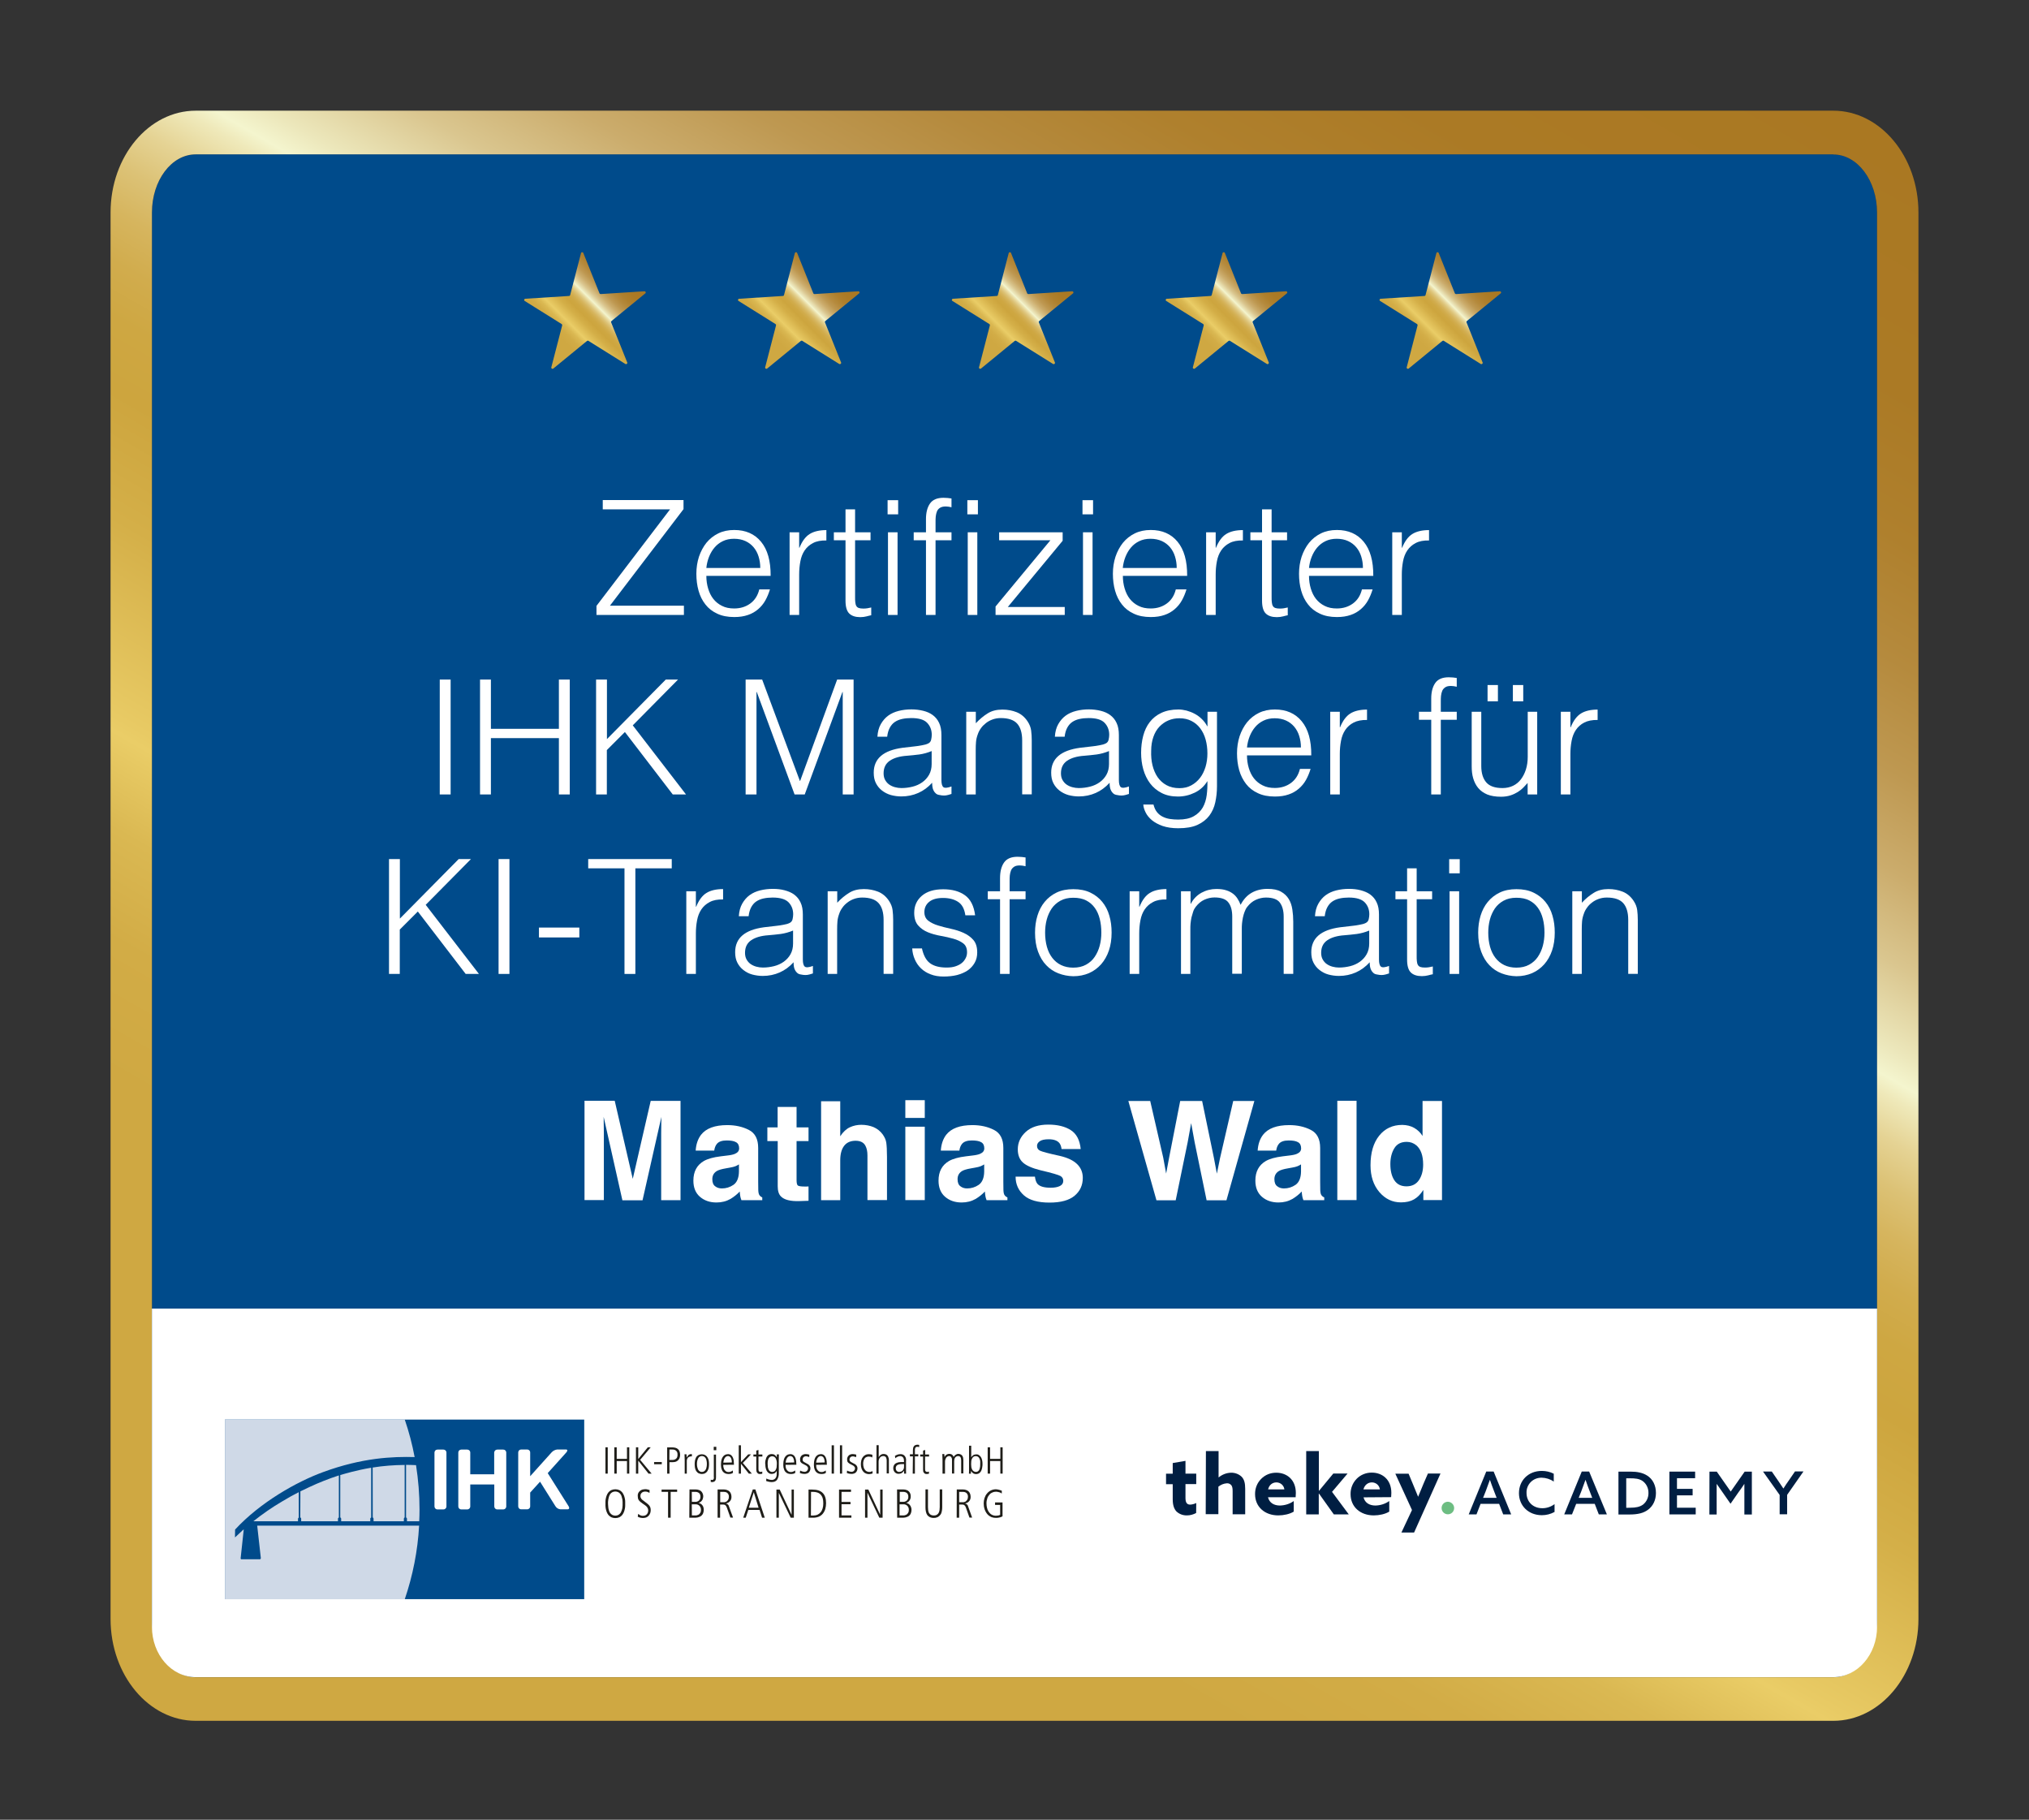 <?xml version="1.0" encoding="utf-8"?>
<!-- Generator: Adobe Illustrator 27.9.6, SVG Export Plug-In . SVG Version: 9.03 Build 54986)  -->
<svg version="1.1" id="Lorbeer_Oben" xmlns="http://www.w3.org/2000/svg" xmlns:xlink="http://www.w3.org/1999/xlink" x="0px"
	 y="0px" viewBox="0 0 203.52 182.49" enable-background="new 0 0 203.52 182.49" xml:space="preserve">
<rect x="0" y="0" width="203.52" height="182.49" fill="#333333" stroke="none"/>
<g>
	<g>
		<g>
			<path fill="#004B8B" d="M188.28,162.36V21.31c0-3.22-1.96-5.83-4.39-5.83H74.57H66.8H19.63c-2.42,0-4.39,2.61-4.39,5.83v141.05
				c0,3.22,1.96,5.83,4.39,5.83H66.8h7.76h109.33C186.32,168.19,188.28,165.58,188.28,162.36z"/>
			<linearGradient id="SVGID_1_" gradientUnits="userSpaceOnUse" x1="45.779" y1="188.798" x2="157.741" y2="-5.125">
				<stop  offset="0.234" style="stop-color:#CFA842"/>
				<stop  offset="0.289" style="stop-color:#D2AC46"/>
				<stop  offset="0.332" style="stop-color:#DAB852"/>
				<stop  offset="0.37" style="stop-color:#EACD67"/>
				<stop  offset="0.376" style="stop-color:#E8CA64"/>
				<stop  offset="0.453" style="stop-color:#D4AF48"/>
				<stop  offset="0.502" style="stop-color:#CDA53E"/>
				<stop  offset="0.53" style="stop-color:#CEA742"/>
				<stop  offset="0.552" style="stop-color:#D1AC4D"/>
				<stop  offset="0.572" style="stop-color:#D6B55E"/>
				<stop  offset="0.591" style="stop-color:#DCC276"/>
				<stop  offset="0.609" style="stop-color:#E5D394"/>
				<stop  offset="0.626" style="stop-color:#EFE9BA"/>
				<stop  offset="0.633" style="stop-color:#F4F5CE"/>
				<stop  offset="0.645" style="stop-color:#ECE7BB"/>
				<stop  offset="0.678" style="stop-color:#DAC68F"/>
				<stop  offset="0.714" style="stop-color:#CBAC6C"/>
				<stop  offset="0.753" style="stop-color:#BE9851"/>
				<stop  offset="0.796" style="stop-color:#B58A3D"/>
				<stop  offset="0.844" style="stop-color:#AF802D"/>
				<stop  offset="0.902" style="stop-color:#AB7A25"/>
				<stop  offset="1" style="stop-color:#AA7822"/>
			</linearGradient>
			<path fill="url(#SVGID_1_)" d="M183.89,15.49c2.42,0,4.39,2.61,4.39,5.83v141.05c0,3.22-1.96,5.83-4.39,5.83H74.57H66.8H19.63
				c-2.42,0-4.39-2.61-4.39-5.83V21.31c0-3.22,1.96-5.83,4.39-5.83H66.8h7.76H183.89 M183.89,11.1H74.57H66.8H19.63
				c-4.71,0-8.54,4.58-8.54,10.21v141.05c0,5.63,3.83,10.21,8.54,10.21H66.8h7.76h109.33c4.71,0,8.54-4.58,8.54-10.21V21.31
				C192.43,15.68,188.6,11.1,183.89,11.1L183.89,11.1z"/>
		</g>
	</g>
	<path fill="#FFFFFF" d="M15.24,131.23v31.91c0,2.79,1.96,5.05,4.39,5.05H66.8h7.76h109.33c2.42,0,4.39-2.26,4.39-5.05v-31.91H15.24
		z"/>
	<g id="Ebene_2_00000078761375533668985360000000767512934623722418_">
		<g id="Ebene_1-2">
			<polygon fill="#004B8B" points="22.56,142.36 58.6,142.36 58.6,160.37 22.56,160.37 22.56,142.36 			"/>
			<path fill="#CFD9E7" d="M29.98,152.18c-0.05,0.02-0.08,0.07-0.09,0.12v0.26h-4.48c0.92-0.73,1.88-1.4,2.89-1.99
				c0.65-0.39,1.13-0.66,1.67-0.93V152.18L29.98,152.18z M34.14,147.92c0.35-0.1,0.72-0.21,1.12-0.31c0.55-0.14,1.2-0.29,1.97-0.42
				v4.99c-0.05,0.02-0.09,0.07-0.09,0.12v0.26h-2.92v-0.26c0-0.05-0.03-0.1-0.09-0.12V147.92L34.14,147.92z M37.38,147.17
				c1.06-0.17,2.13-0.25,3.21-0.26v5.27c-0.05,0.02-0.08,0.07-0.08,0.12v0.26h-3.04v-0.26c0-0.05-0.03-0.1-0.08-0.12L37.38,147.17
				L37.38,147.17z M30.13,149.56c0.27-0.13,0.56-0.27,0.9-0.43c0.96-0.45,1.95-0.84,2.96-1.17v4.22c-0.05,0.02-0.09,0.07-0.09,0.12
				v0.26h-3.69v-0.26c0-0.05-0.03-0.1-0.09-0.12L30.13,149.56L30.13,149.56z M41.73,146.93c0.23,1.47,0.35,2.95,0.35,4.44
				c0,0.4-0.01,0.79-0.03,1.19h-1.23v-0.26c0-0.05-0.03-0.1-0.09-0.12v-5.28C41.06,146.91,41.39,146.91,41.73,146.93L41.73,146.93z
				 M40.6,142.36c0.42,1.23,0.75,2.48,0.99,3.76c-2.19-0.06-5.25,0.06-9.19,1.51c-2.62,0.96-6.28,3.01-8.82,5.76l-0.01,0.79
				c0.24-0.23,0.46-0.44,0.76-0.71l0.12-0.1l-0.31,2.87c-0.02,0.06,0.01,0.11,0.07,0.13c0.02,0.01,0.03,0.01,0.05,0h1.77
				c0.04,0.01,0.08-0.01,0.1-0.03c0.03-0.03,0.04-0.08,0.03-0.12l-0.36-3.22h16.24c-0.14,2.52-0.63,5-1.44,7.38H22.56v-18.02H40.6z"
				/>
			<path fill="#FFFFFF" d="M43.88,145.37h0.6c0.17,0,0.3,0.13,0.3,0.3v5.4c0,0.17-0.13,0.3-0.3,0.3h-0.6c-0.17,0-0.3-0.13-0.3-0.3
				l0,0v-5.4C43.58,145.5,43.71,145.37,43.88,145.37L43.88,145.37z"/>
			<path fill="#FFFFFF" d="M54.94,147.73l2.1,3.33c0.1,0.17,0.05,0.3-0.11,0.3h-0.72c-0.2-0.02-0.38-0.13-0.49-0.3l-1.55-2.47
				l-0.99,1.09v1.38c0,0.17-0.13,0.3-0.3,0.3h-0.6c-0.17,0-0.3-0.13-0.3-0.3v-5.4c0-0.17,0.13-0.3,0.3-0.3h0.6
				c0.17,0,0.3,0.13,0.3,0.3v2.38l2.14-2.38c0.15-0.17,0.35-0.27,0.57-0.3h0.88c0.17,0,0.18,0.13,0.03,0.3L54.94,147.73z"/>
			<path fill="#FFFFFF" d="M49.88,145.37h0.6c0.17,0,0.3,0.13,0.3,0.3v5.4c0,0.17-0.13,0.3-0.3,0.3h-0.6c-0.17,0-0.3-0.13-0.3-0.3
				v-2.2h-2.41v2.2c0,0.17-0.13,0.3-0.3,0.3h-0.6c-0.17,0-0.3-0.13-0.3-0.3v-5.4c0-0.17,0.13-0.3,0.3-0.3h0.6
				c0.17,0,0.3,0.13,0.3,0.3v2.18h2.4v-2.18C49.58,145.5,49.71,145.37,49.88,145.37z"/>
			<path fill-rule="evenodd" clip-rule="evenodd" fill="#1E1D18" d="M60.73,150.79c0,0.04,0,0.1,0,0.2c0,0.1,0.02,0.19,0.03,0.29
				c0.02,0.11,0.05,0.22,0.09,0.33c0.04,0.11,0.1,0.22,0.17,0.31c0.08,0.09,0.17,0.17,0.28,0.23c0.13,0.06,0.27,0.09,0.42,0.09
				c0.15,0,0.29-0.03,0.42-0.09c0.11-0.06,0.2-0.13,0.28-0.23c0.07-0.1,0.13-0.2,0.17-0.31c0.04-0.11,0.07-0.22,0.09-0.33
				c0.02-0.1,0.03-0.19,0.03-0.29c0-0.09,0-0.15,0-0.2s0-0.1,0-0.19c0-0.1-0.01-0.2-0.03-0.29c-0.02-0.11-0.05-0.22-0.09-0.33
				c-0.04-0.11-0.1-0.21-0.17-0.31c-0.08-0.1-0.17-0.17-0.28-0.23c-0.13-0.06-0.27-0.09-0.42-0.09c-0.15,0-0.29,0.03-0.42,0.09
				c-0.11,0.06-0.2,0.13-0.28,0.23c-0.07,0.09-0.13,0.2-0.17,0.31c-0.04,0.11-0.07,0.22-0.09,0.33c-0.02,0.1-0.03,0.19-0.03,0.29
				C60.73,150.69,60.73,150.75,60.73,150.79z M60.99,150.79c0-0.04,0-0.09,0-0.17c0.01-0.18,0.04-0.35,0.09-0.52
				c0.03-0.09,0.07-0.18,0.12-0.26c0.05-0.08,0.13-0.14,0.21-0.19c0.19-0.1,0.42-0.1,0.62,0c0.08,0.05,0.16,0.11,0.21,0.19
				c0.06,0.08,0.1,0.16,0.12,0.26c0.03,0.09,0.05,0.18,0.07,0.27c0.01,0.08,0.02,0.16,0.02,0.25c0,0.07,0,0.13,0,0.17s0,0.1,0,0.17
				c0,0.08-0.01,0.16-0.02,0.24c-0.01,0.09-0.04,0.19-0.07,0.27c-0.03,0.09-0.07,0.18-0.12,0.26c-0.06,0.08-0.13,0.14-0.21,0.19
				c-0.19,0.1-0.42,0.1-0.62,0c-0.08-0.05-0.15-0.11-0.21-0.19c-0.05-0.08-0.1-0.16-0.12-0.26c-0.03-0.09-0.05-0.18-0.06-0.27
				c-0.01-0.08-0.02-0.16-0.02-0.24C60.99,150.89,60.99,150.83,60.99,150.79z"/>
			<path fill="#1E1D18" d="M63.97,152.1c0.08,0.05,0.17,0.08,0.26,0.1c0.09,0.02,0.19,0.03,0.28,0.03c0.1,0,0.2-0.02,0.3-0.05
				c0.09-0.04,0.17-0.09,0.24-0.16c0.07-0.07,0.12-0.16,0.16-0.25c0.04-0.1,0.06-0.21,0.06-0.32c0-0.08-0.01-0.17-0.03-0.25
				c-0.02-0.07-0.06-0.14-0.1-0.2c-0.06-0.07-0.12-0.14-0.2-0.2c-0.08-0.07-0.19-0.15-0.31-0.24c-0.06-0.05-0.11-0.09-0.16-0.12
				c-0.05-0.04-0.09-0.07-0.13-0.12c-0.03-0.04-0.06-0.09-0.08-0.14c-0.02-0.06-0.03-0.12-0.02-0.18c0-0.07,0.01-0.14,0.05-0.2
				c0.03-0.05,0.07-0.09,0.12-0.13c0.04-0.03,0.09-0.05,0.15-0.07c0.05-0.01,0.09-0.02,0.14-0.02c0.09,0,0.18,0.01,0.26,0.04
				c0.06,0.03,0.13,0.06,0.19,0.09l0.01-0.28c-0.03-0.01-0.09-0.03-0.16-0.05c-0.09-0.03-0.19-0.04-0.28-0.04
				c-0.06,0-0.12,0.01-0.19,0.02c-0.09,0.01-0.17,0.04-0.25,0.09c-0.09,0.05-0.16,0.12-0.22,0.21c-0.07,0.11-0.1,0.24-0.09,0.37
				c0,0.07,0.01,0.15,0.02,0.22c0.02,0.07,0.04,0.13,0.08,0.19c0.05,0.06,0.1,0.12,0.16,0.17c0.07,0.06,0.15,0.12,0.25,0.19
				s0.16,0.1,0.23,0.16c0.06,0.04,0.12,0.09,0.17,0.15c0.04,0.05,0.08,0.11,0.1,0.17c0.03,0.07,0.04,0.14,0.04,0.21
				c0,0.04-0.01,0.08-0.02,0.13c-0.01,0.06-0.04,0.12-0.07,0.17c-0.04,0.06-0.09,0.11-0.15,0.15c-0.08,0.05-0.18,0.07-0.27,0.07
				c-0.02,0-0.05,0-0.08,0s-0.08-0.01-0.12-0.02c-0.05-0.02-0.11-0.04-0.15-0.07c-0.05-0.03-0.1-0.06-0.15-0.1L63.97,152.1
				L63.97,152.1z"/>
			<polygon fill="#1E1D18" points="66.36,149.61 67.01,149.61 67.01,152.2 67.27,152.2 67.27,149.61 67.92,149.61 67.92,149.38 
				66.36,149.38 66.36,149.61 			"/>
			<path fill-rule="evenodd" clip-rule="evenodd" fill="#1E1D18" d="M69.39,149.61h0.35c0.08,0,0.16,0.01,0.24,0.04
				c0.06,0.02,0.11,0.06,0.16,0.1c0.04,0.04,0.08,0.1,0.09,0.15c0.02,0.06,0.03,0.12,0.03,0.19c0.01,0.15-0.05,0.29-0.15,0.39
				c-0.1,0.09-0.24,0.14-0.37,0.13h-0.34L69.39,149.61L69.39,149.61z M69.39,150.86h0.38c0.15-0.01,0.3,0.05,0.4,0.16
				c0.1,0.11,0.15,0.26,0.14,0.41c0,0.04-0.01,0.08-0.01,0.12c-0.01,0.06-0.03,0.13-0.07,0.18c-0.04,0.07-0.1,0.13-0.17,0.17
				c-0.1,0.05-0.21,0.08-0.31,0.07H69.4L69.39,150.86L69.39,150.86z M69.14,152.2h0.49c0.04,0,0.08,0,0.14,0
				c0.07,0,0.13-0.01,0.19-0.02c0.07-0.02,0.15-0.04,0.22-0.07c0.16-0.07,0.29-0.2,0.35-0.36c0.04-0.11,0.06-0.22,0.06-0.34
				c0-0.09-0.01-0.18-0.04-0.27c-0.02-0.07-0.06-0.14-0.11-0.2c-0.04-0.06-0.1-0.1-0.16-0.14c-0.06-0.03-0.12-0.06-0.19-0.08v-0.01
				c0.05-0.02,0.1-0.05,0.15-0.07c0.05-0.03,0.1-0.08,0.14-0.13c0.05-0.05,0.09-0.12,0.11-0.19c0.03-0.09,0.05-0.18,0.05-0.27
				c0-0.09-0.02-0.17-0.05-0.25c-0.03-0.08-0.07-0.16-0.13-0.22c-0.06-0.07-0.14-0.12-0.23-0.15c-0.1-0.04-0.21-0.06-0.31-0.06
				h-0.66L69.14,152.2L69.14,152.2z"/>
			<path fill-rule="evenodd" clip-rule="evenodd" fill="#1E1D18" d="M71.98,152.2h0.25v-1.32h0.31c0.04,0,0.09,0.01,0.13,0.02
				c0.04,0.01,0.07,0.03,0.1,0.06c0.03,0.03,0.06,0.07,0.08,0.1c0.03,0.05,0.05,0.11,0.07,0.16l0.34,0.97h0.27l-0.43-1.17
				c-0.01-0.04-0.03-0.08-0.06-0.11c-0.02-0.03-0.05-0.05-0.08-0.07c-0.02-0.02-0.05-0.03-0.08-0.04c-0.02-0.01-0.04-0.02-0.07-0.02
				v-0.01c0.06-0.01,0.13-0.03,0.19-0.06c0.07-0.03,0.13-0.07,0.18-0.12c0.06-0.06,0.11-0.13,0.14-0.2c0.04-0.1,0.06-0.2,0.05-0.3
				c0-0.1-0.02-0.19-0.05-0.28c-0.03-0.09-0.08-0.17-0.14-0.23c-0.07-0.07-0.15-0.12-0.24-0.15c-0.1-0.04-0.21-0.06-0.31-0.06h-0.65
				L71.98,152.2L71.98,152.2z M72.23,149.61h0.33c0.05,0,0.11,0,0.16,0.01c0.06,0.01,0.12,0.03,0.18,0.06
				c0.06,0.04,0.11,0.09,0.15,0.15c0.04,0.08,0.07,0.18,0.06,0.27c0,0.04-0.01,0.08-0.01,0.12c-0.01,0.07-0.03,0.13-0.07,0.19
				c-0.04,0.07-0.1,0.12-0.16,0.17c-0.09,0.05-0.19,0.08-0.29,0.07h-0.34V149.61z"/>
			<path fill-rule="evenodd" clip-rule="evenodd" fill="#1E1D18" d="M74.55,152.2h0.25l0.26-0.78h1.13l0.25,0.78h0.27l-0.94-2.83
				h-0.26L74.55,152.2L74.55,152.2z M75.61,149.65L75.61,149.65l0.48,1.55h-0.98L75.61,149.65z"/>
			<polygon fill="#1E1D18" points="77.88,152.2 78.12,152.2 78.12,149.71 78.12,149.71 79.31,152.2 79.63,152.2 79.63,149.38 
				79.4,149.38 79.4,151.89 79.39,151.89 78.21,149.38 77.88,149.38 77.88,152.2 			"/>
			<path fill-rule="evenodd" clip-rule="evenodd" fill="#1E1D18" d="M81.1,152.2h0.44c0.2,0.01,0.4-0.03,0.59-0.1
				c0.16-0.07,0.3-0.17,0.41-0.31c0.11-0.14,0.19-0.29,0.24-0.46c0.05-0.19,0.08-0.38,0.08-0.58c0-0.46-0.11-0.81-0.34-1.03
				c-0.22-0.23-0.57-0.34-1.05-0.34h-0.37L81.1,152.2L81.1,152.2z M81.35,149.61h0.21c0.14,0,0.27,0.02,0.41,0.06
				c0.1,0.03,0.2,0.08,0.28,0.15c0.07,0.06,0.13,0.13,0.18,0.22c0.05,0.08,0.08,0.16,0.1,0.25c0.02,0.09,0.04,0.17,0.04,0.26
				c0.01,0.09,0.01,0.17,0.01,0.24c0,0.16-0.02,0.33-0.07,0.49c-0.04,0.13-0.1,0.26-0.19,0.37c-0.08,0.1-0.18,0.18-0.3,0.24
				c-0.13,0.06-0.28,0.09-0.42,0.09h-0.26L81.35,149.61L81.35,149.61z"/>
			<polygon fill="#1E1D18" points="84.16,152.2 85.4,152.2 85.4,151.97 84.41,151.97 84.41,150.85 85.31,150.85 85.31,150.62 
				84.41,150.62 84.41,149.61 85.36,149.61 85.36,149.38 84.16,149.38 84.16,152.2 			"/>
			<polygon fill="#1E1D18" points="86.77,152.2 87.01,152.2 87.01,149.71 87.02,149.71 88.2,152.2 88.53,152.2 88.53,149.38 
				88.29,149.38 88.29,151.89 88.28,151.89 87.1,149.38 86.77,149.38 86.77,152.2 			"/>
			<path fill-rule="evenodd" clip-rule="evenodd" fill="#1E1D18" d="M90.24,149.61h0.35c0.08,0,0.16,0.01,0.24,0.04
				c0.06,0.02,0.11,0.06,0.16,0.1c0.04,0.04,0.07,0.1,0.09,0.15c0.02,0.06,0.03,0.12,0.03,0.19c0.01,0.15-0.04,0.29-0.15,0.39
				c-0.1,0.09-0.24,0.14-0.37,0.13h-0.34V149.61L90.24,149.61z M90.24,150.86h0.38c0.15-0.01,0.3,0.05,0.4,0.16
				c0.1,0.11,0.15,0.26,0.14,0.41c0,0.02,0,0.06-0.01,0.12c-0.01,0.06-0.03,0.13-0.07,0.18c-0.04,0.07-0.1,0.13-0.17,0.17
				c-0.1,0.05-0.21,0.08-0.32,0.07h-0.36V150.86L90.24,150.86z M89.99,152.2h0.48c0.03,0,0.08,0,0.14,0c0.07,0,0.13-0.01,0.19-0.02
				c0.07-0.02,0.15-0.04,0.22-0.07c0.16-0.07,0.29-0.19,0.35-0.36c0.04-0.11,0.06-0.22,0.06-0.34c0-0.09-0.01-0.18-0.05-0.27
				c-0.02-0.07-0.06-0.14-0.11-0.2c-0.04-0.06-0.1-0.1-0.16-0.14c-0.06-0.03-0.12-0.06-0.19-0.08v-0.01
				c0.05-0.02,0.1-0.05,0.14-0.07c0.05-0.03,0.1-0.08,0.14-0.13c0.05-0.06,0.09-0.12,0.11-0.19c0.03-0.09,0.05-0.18,0.04-0.27
				c0-0.09-0.01-0.17-0.04-0.25c-0.03-0.08-0.07-0.16-0.13-0.22c-0.06-0.07-0.14-0.12-0.23-0.15c-0.1-0.04-0.21-0.06-0.31-0.06
				h-0.66L89.99,152.2L89.99,152.2z"/>
			<path fill="#1E1D18" d="M92.83,151.16c0,0.14,0.01,0.28,0.04,0.42c0.02,0.12,0.07,0.24,0.13,0.34c0.07,0.1,0.16,0.17,0.26,0.22
				c0.13,0.06,0.27,0.09,0.41,0.08c0.14,0.01,0.28-0.03,0.41-0.09c0.1-0.06,0.19-0.14,0.26-0.24c0.07-0.1,0.11-0.22,0.13-0.34
				c0.03-0.13,0.04-0.27,0.04-0.41v-1.78h-0.25v1.78c0,0.1-0.01,0.19-0.02,0.29c-0.01,0.09-0.04,0.19-0.08,0.27
				c-0.04,0.08-0.1,0.15-0.18,0.2c-0.1,0.06-0.2,0.08-0.31,0.08c-0.11,0-0.21-0.02-0.31-0.07c-0.07-0.05-0.14-0.11-0.18-0.19
				c-0.04-0.08-0.07-0.17-0.08-0.27c-0.01-0.1-0.02-0.21-0.02-0.31v-1.78h-0.25L92.83,151.16L92.83,151.16z"/>
			<path fill-rule="evenodd" clip-rule="evenodd" fill="#1E1D18" d="M95.96,152.2h0.25v-1.32h0.31c0.04,0,0.09,0.01,0.13,0.02
				c0.04,0.01,0.07,0.03,0.1,0.06c0.03,0.03,0.06,0.07,0.08,0.1c0.03,0.05,0.05,0.11,0.07,0.16l0.34,0.97h0.27l-0.42-1.17
				c-0.01-0.04-0.03-0.08-0.06-0.11c-0.02-0.03-0.05-0.05-0.08-0.07c-0.02-0.02-0.05-0.03-0.08-0.04c-0.02-0.01-0.04-0.02-0.07-0.02
				v-0.01c0.06-0.01,0.13-0.03,0.19-0.06c0.07-0.03,0.13-0.07,0.18-0.12c0.06-0.06,0.11-0.13,0.14-0.2c0.04-0.1,0.06-0.2,0.05-0.3
				c0-0.1-0.02-0.19-0.05-0.28c-0.03-0.09-0.08-0.17-0.14-0.23c-0.07-0.07-0.15-0.12-0.24-0.15c-0.1-0.04-0.21-0.06-0.31-0.06h-0.65
				L95.96,152.2L95.96,152.2z M96.21,149.61h0.33c0.05,0,0.11,0,0.16,0.01c0.06,0.01,0.12,0.03,0.18,0.06
				c0.06,0.04,0.11,0.09,0.15,0.15c0.04,0.08,0.07,0.18,0.06,0.27c0,0.04,0,0.08-0.01,0.12c-0.01,0.07-0.03,0.13-0.07,0.19
				c-0.04,0.07-0.1,0.12-0.16,0.17c-0.09,0.05-0.19,0.08-0.3,0.07h-0.34L96.21,149.61L96.21,149.61z"/>
			<path fill="#1E1D18" d="M99.81,150.92h0.51v0.99c-0.06,0.03-0.12,0.06-0.19,0.07c-0.07,0.01-0.13,0.02-0.2,0.02
				c-0.16,0.01-0.33-0.03-0.47-0.11c-0.12-0.07-0.22-0.18-0.3-0.3c-0.08-0.12-0.13-0.25-0.16-0.39c-0.03-0.13-0.05-0.27-0.05-0.41
				c-0.01-0.19,0.03-0.38,0.09-0.56c0.05-0.14,0.13-0.26,0.23-0.37c0.08-0.09,0.19-0.16,0.3-0.2c0.15-0.06,0.32-0.08,0.49-0.05
				c0.06,0.01,0.12,0.03,0.17,0.04c0.05,0.01,0.1,0.03,0.15,0.06c0.04,0.02,0.07,0.04,0.1,0.07l0.01-0.28
				c-0.03-0.02-0.06-0.03-0.1-0.04c-0.05-0.02-0.1-0.03-0.15-0.05c-0.06-0.02-0.12-0.03-0.17-0.04c-0.06-0.01-0.12-0.02-0.17-0.02
				c-0.36,0-0.69,0.16-0.91,0.44c-0.11,0.13-0.19,0.29-0.24,0.45c-0.05,0.17-0.08,0.35-0.08,0.52c0,0.1,0.01,0.2,0.02,0.29
				c0.02,0.11,0.04,0.22,0.08,0.33c0.04,0.11,0.09,0.21,0.15,0.31c0.06,0.1,0.14,0.19,0.23,0.27c0.1,0.08,0.21,0.15,0.32,0.19
				c0.14,0.05,0.29,0.07,0.44,0.07c0.11,0,0.23-0.01,0.34-0.04c0.11-0.02,0.22-0.06,0.31-0.12v-1.39h-0.75V150.92z"/>
			<polygon fill="#1E1D18" points="60.73,147.78 60.96,147.78 60.96,145.14 60.73,145.14 60.73,147.78 			"/>
			<polygon fill="#1E1D18" points="61.62,147.78 61.86,147.78 61.86,146.52 62.89,146.52 62.89,147.78 63.12,147.78 63.12,145.14 
				62.89,145.14 62.89,146.3 61.86,146.3 61.86,145.14 61.62,145.14 61.62,147.78 			"/>
			<polygon fill="#1E1D18" points="63.79,147.78 64.02,147.78 64.02,146.49 64.03,146.49 65.05,147.78 65.36,147.78 64.21,146.4 
				65.27,145.14 64.98,145.14 64.03,146.3 64.02,146.3 64.02,145.14 63.79,145.14 63.79,147.78 			"/>
			<polygon fill="#1E1D18" points="65.61,146.84 66.38,146.84 66.38,146.62 65.61,146.62 65.61,146.84 			"/>
			<path fill-rule="evenodd" clip-rule="evenodd" fill="#1E1D18" d="M67.15,145.36h0.2c0.06,0,0.12,0,0.19,0.01
				c0.07,0.01,0.14,0.02,0.2,0.06c0.07,0.04,0.12,0.09,0.16,0.16c0.05,0.09,0.07,0.2,0.06,0.3c0,0.09-0.01,0.17-0.04,0.25
				c-0.02,0.06-0.07,0.12-0.12,0.16c-0.05,0.04-0.12,0.07-0.18,0.09c-0.08,0.02-0.16,0.02-0.24,0.02h-0.24L67.15,145.36
				L67.15,145.36z M66.91,147.78h0.24v-1.15h0.33c0.09,0,0.17-0.01,0.26-0.03c0.18-0.05,0.33-0.18,0.41-0.35
				c0.05-0.11,0.07-0.24,0.07-0.36c0-0.12-0.02-0.23-0.06-0.34c-0.03-0.09-0.09-0.17-0.16-0.23c-0.07-0.06-0.16-0.11-0.25-0.13
				c-0.11-0.03-0.22-0.04-0.33-0.04h-0.5V147.78L66.91,147.78z"/>
			<path fill="#1E1D18" d="M68.67,147.78h0.22v-1.22c-0.01-0.14,0.03-0.28,0.12-0.39c0.11-0.09,0.25-0.13,0.39-0.12v-0.23
				c-0.05,0-0.1,0-0.15,0.01c-0.05,0.01-0.09,0.02-0.13,0.05c-0.05,0.03-0.09,0.06-0.12,0.1c-0.04,0.05-0.08,0.11-0.11,0.17h-0.01
				c0-0.04,0-0.09-0.01-0.14c-0.01-0.05-0.01-0.1-0.01-0.17h-0.2c0,0.1,0,0.2,0.01,0.3s0.01,0.2,0.01,0.3V147.78L68.67,147.78z"/>
			<path fill-rule="evenodd" clip-rule="evenodd" fill="#1E1D18" d="M70.4,147.61c-0.07,0-0.14-0.01-0.2-0.05
				c-0.05-0.03-0.1-0.08-0.14-0.13c-0.04-0.05-0.06-0.11-0.08-0.17c-0.02-0.06-0.03-0.12-0.05-0.18c-0.01-0.06-0.01-0.11-0.02-0.16
				v-0.22c0-0.05,0.01-0.1,0.02-0.16c0.01-0.06,0.03-0.12,0.05-0.18c0.02-0.06,0.05-0.12,0.08-0.17c0.04-0.05,0.08-0.09,0.14-0.12
				c0.19-0.1,0.42-0.05,0.55,0.12c0.04,0.05,0.07,0.11,0.09,0.17c0.02,0.06,0.03,0.12,0.04,0.18c0.01,0.05,0.02,0.11,0.02,0.16
				c0,0.05,0,0.09,0,0.11c0,0.03,0,0.06,0,0.11c0,0.05-0.01,0.11-0.02,0.16c-0.01,0.06-0.02,0.12-0.04,0.18
				c-0.02,0.06-0.05,0.12-0.09,0.17c-0.04,0.05-0.08,0.09-0.14,0.13C70.55,147.59,70.48,147.61,70.4,147.61L70.4,147.61z
				 M70.4,147.82c0.12,0,0.25-0.03,0.35-0.09c0.09-0.06,0.17-0.13,0.22-0.23c0.06-0.1,0.1-0.2,0.12-0.31c0.04-0.24,0.04-0.48,0-0.72
				c-0.02-0.11-0.06-0.22-0.12-0.31c-0.05-0.09-0.13-0.17-0.22-0.23c-0.22-0.12-0.48-0.12-0.71,0c-0.09,0.06-0.17,0.13-0.22,0.23
				c-0.05,0.1-0.09,0.2-0.11,0.31c-0.04,0.24-0.04,0.48,0,0.72c0.02,0.11,0.06,0.22,0.11,0.31c0.06,0.09,0.13,0.17,0.22,0.23
				C70.16,147.79,70.28,147.82,70.4,147.82z"/>
			<path fill-rule="evenodd" clip-rule="evenodd" fill="#1E1D18" d="M71.61,148.15c0,0.05,0,0.1-0.02,0.15
				c-0.01,0.03-0.03,0.06-0.05,0.08c-0.02,0.02-0.04,0.03-0.07,0.03h-0.07c-0.02,0-0.04,0-0.07-0.01l-0.04-0.01v0.22
				c0.02,0.01,0.04,0.01,0.05,0.01c0.03,0.01,0.06,0.01,0.09,0.01c0.07,0,0.15-0.02,0.21-0.05c0.05-0.03,0.1-0.07,0.12-0.12
				c0.03-0.05,0.04-0.11,0.05-0.16c0-0.06,0.01-0.11,0.01-0.16v-2.27h-0.22V148.15z M71.59,145.43h0.26v-0.34h-0.26V145.43
				L71.59,145.43z"/>
			<path fill-rule="evenodd" clip-rule="evenodd" fill="#1E1D18" d="M73.62,146.89c0-0.12-0.01-0.24-0.02-0.36
				c-0.01-0.12-0.03-0.23-0.08-0.34c-0.04-0.1-0.1-0.19-0.18-0.26c-0.1-0.07-0.21-0.11-0.33-0.1c-0.08,0-0.17,0.02-0.25,0.05
				c-0.09,0.04-0.16,0.1-0.22,0.17c-0.07,0.09-0.13,0.2-0.16,0.31c-0.04,0.15-0.06,0.31-0.06,0.46c0,0.03,0,0.08,0,0.14
				c0,0.07,0.01,0.14,0.02,0.21c0.02,0.08,0.04,0.16,0.07,0.23c0.03,0.08,0.07,0.15,0.13,0.21c0.06,0.06,0.13,0.11,0.21,0.15
				c0.1,0.04,0.21,0.06,0.32,0.06c0.09,0,0.19-0.01,0.28-0.03c0.06-0.02,0.12-0.05,0.17-0.08l-0.01-0.25
				c-0.06,0.05-0.13,0.09-0.21,0.12c-0.07,0.03-0.14,0.04-0.21,0.04c-0.02,0-0.06,0-0.12-0.01c-0.07-0.01-0.13-0.04-0.18-0.08
				c-0.07-0.06-0.13-0.13-0.17-0.21c-0.05-0.13-0.08-0.28-0.07-0.42L73.62,146.89z M72.56,146.68c0-0.07,0.01-0.14,0.03-0.21
				c0.02-0.07,0.04-0.14,0.08-0.21c0.03-0.06,0.08-0.12,0.14-0.17c0.06-0.04,0.13-0.07,0.2-0.07c0.05,0,0.09,0.01,0.14,0.03
				c0.05,0.02,0.1,0.06,0.13,0.1c0.04,0.06,0.07,0.13,0.09,0.2c0.03,0.1,0.04,0.21,0.04,0.31L72.56,146.68z"/>
			<polygon fill="#1E1D18" points="74.1,147.78 74.32,147.78 74.32,146.8 74.33,146.8 75.11,147.78 75.41,147.78 74.51,146.71 
				75.33,145.85 75.05,145.85 74.32,146.63 74.32,144.94 74.1,144.94 74.1,147.78 			"/>
			<path fill="#1E1D18" d="M75.86,145.47v0.39h-0.29v0.21h0.29v1.31c0,0.05,0.01,0.11,0.02,0.16c0.01,0.05,0.03,0.1,0.06,0.14
				c0.03,0.04,0.06,0.07,0.1,0.1c0.06,0.03,0.12,0.04,0.18,0.04c0.05,0,0.1,0,0.14-0.01c0.04,0,0.07-0.01,0.1-0.02v-0.22
				c-0.02,0.01-0.04,0.02-0.07,0.03c-0.04,0.01-0.08,0.01-0.11,0.01c-0.04,0-0.07-0.01-0.1-0.02c-0.03-0.02-0.05-0.04-0.06-0.06
				c-0.02-0.03-0.03-0.06-0.03-0.09c-0.01-0.04-0.01-0.07-0.01-0.11v-1.26h0.39v-0.21h-0.39v-0.45L75.86,145.47L75.86,145.47z"/>
			<path fill-rule="evenodd" clip-rule="evenodd" fill="#1E1D18" d="M76.77,146.89c0,0.1,0.01,0.2,0.03,0.3
				c0.02,0.1,0.06,0.2,0.1,0.3c0.05,0.09,0.12,0.17,0.2,0.23c0.09,0.06,0.2,0.1,0.31,0.09c0.1,0,0.2-0.02,0.29-0.07
				c0.08-0.06,0.15-0.13,0.2-0.22h0.01v0.26c0,0.05,0,0.11-0.01,0.18c-0.01,0.07-0.03,0.15-0.07,0.21
				c-0.03,0.07-0.09,0.13-0.15,0.17c-0.08,0.05-0.18,0.08-0.28,0.07c-0.08,0-0.16-0.01-0.24-0.03c-0.1-0.02-0.2-0.06-0.29-0.11
				l-0.02,0.25c0.06,0.02,0.11,0.04,0.16,0.05c0.05,0.01,0.09,0.02,0.13,0.03c0.04,0.01,0.08,0.02,0.12,0.02
				c0.05,0.01,0.09,0.01,0.14,0.01c0.26,0,0.44-0.08,0.55-0.24c0.12-0.19,0.18-0.42,0.17-0.65v-1.25c0-0.15,0-0.27,0-0.37
				s0.01-0.19,0.01-0.27h-0.21v0.28h-0.01c-0.05-0.09-0.12-0.17-0.21-0.23c-0.09-0.06-0.19-0.08-0.3-0.08
				c-0.09,0-0.18,0.02-0.27,0.06c-0.07,0.04-0.13,0.09-0.18,0.16c-0.05,0.07-0.09,0.14-0.11,0.22c-0.03,0.08-0.05,0.16-0.07,0.24
				c-0.01,0.07-0.02,0.15-0.02,0.22C76.76,146.79,76.76,146.84,76.77,146.89L76.77,146.89z M77,146.82v-0.11
				c0-0.05,0.01-0.1,0.01-0.16c0.01-0.05,0.02-0.12,0.04-0.18c0.02-0.06,0.04-0.11,0.08-0.16c0.03-0.05,0.08-0.09,0.13-0.12
				c0.06-0.03,0.12-0.05,0.18-0.05c0.08,0,0.16,0.02,0.23,0.06c0.06,0.04,0.11,0.1,0.15,0.17c0.04,0.08,0.06,0.16,0.08,0.25
				c0.02,0.09,0.02,0.19,0.02,0.28c0,0.11-0.01,0.22-0.02,0.33c-0.01,0.09-0.04,0.17-0.08,0.25c-0.03,0.07-0.08,0.12-0.14,0.17
				c-0.07,0.04-0.15,0.06-0.23,0.06c-0.07,0-0.15-0.02-0.21-0.06c-0.06-0.04-0.11-0.1-0.14-0.17c-0.04-0.08-0.06-0.16-0.08-0.25
				C77.01,147.03,77,146.92,77,146.82L77,146.82z"/>
			<path fill-rule="evenodd" clip-rule="evenodd" fill="#1E1D18" d="M79.88,146.89c0-0.12-0.01-0.24-0.02-0.36
				c-0.01-0.12-0.04-0.23-0.08-0.34c-0.04-0.1-0.1-0.19-0.19-0.26c-0.09-0.07-0.21-0.11-0.33-0.1c-0.08,0-0.17,0.02-0.25,0.05
				c-0.09,0.04-0.16,0.1-0.22,0.17c-0.07,0.09-0.13,0.19-0.16,0.31c-0.04,0.15-0.06,0.31-0.06,0.46c0,0.03,0,0.08,0,0.14
				c0,0.07,0.01,0.14,0.02,0.21c0.02,0.08,0.04,0.15,0.07,0.23c0.03,0.08,0.07,0.15,0.13,0.21c0.06,0.06,0.13,0.11,0.21,0.15
				c0.1,0.04,0.21,0.06,0.32,0.06c0.09,0,0.19-0.01,0.28-0.03c0.06-0.02,0.12-0.05,0.17-0.08l-0.01-0.25
				c-0.06,0.05-0.13,0.09-0.21,0.12c-0.07,0.03-0.14,0.04-0.21,0.04c-0.02,0-0.06,0-0.12-0.01c-0.07-0.01-0.13-0.04-0.18-0.08
				c-0.07-0.06-0.13-0.13-0.17-0.21c-0.06-0.13-0.08-0.28-0.07-0.42L79.88,146.89z M78.81,146.68c0-0.07,0.01-0.14,0.03-0.21
				c0.02-0.07,0.04-0.14,0.08-0.21c0.03-0.06,0.08-0.12,0.14-0.17c0.06-0.04,0.13-0.07,0.2-0.07c0.05,0,0.09,0.01,0.14,0.03
				c0.05,0.02,0.1,0.06,0.13,0.1c0.04,0.06,0.07,0.13,0.09,0.2c0.03,0.1,0.04,0.21,0.04,0.31L78.81,146.68z"/>
			<path fill="#1E1D18" d="M81.18,145.88c-0.05-0.02-0.1-0.03-0.16-0.04c-0.07-0.01-0.13-0.02-0.2-0.02c-0.07,0-0.13,0.01-0.2,0.03
				c-0.07,0.02-0.13,0.05-0.19,0.1c-0.06,0.05-0.1,0.1-0.13,0.17c-0.04,0.07-0.05,0.15-0.05,0.24c0,0.06,0.01,0.12,0.02,0.18
				c0.02,0.05,0.04,0.09,0.08,0.13c0.04,0.04,0.09,0.08,0.15,0.11c0.06,0.03,0.13,0.07,0.21,0.11c0.06,0.03,0.1,0.05,0.15,0.08
				c0.04,0.02,0.07,0.05,0.1,0.08c0.03,0.03,0.05,0.06,0.07,0.09c0.02,0.04,0.02,0.08,0.02,0.12c0,0.09-0.04,0.17-0.1,0.24
				c-0.07,0.07-0.16,0.1-0.26,0.1c-0.05,0-0.09-0.01-0.14-0.02c-0.04-0.01-0.08-0.02-0.12-0.03c-0.04-0.01-0.07-0.03-0.1-0.04
				l-0.07-0.04l-0.03,0.25c0.06,0.02,0.12,0.04,0.2,0.06c0.09,0.02,0.19,0.03,0.28,0.03c0.08,0,0.15-0.01,0.23-0.04
				c0.07-0.02,0.13-0.06,0.18-0.1c0.05-0.05,0.09-0.11,0.12-0.18c0.03-0.07,0.05-0.15,0.05-0.23c0-0.07-0.01-0.14-0.04-0.2
				c-0.02-0.05-0.06-0.1-0.1-0.14c-0.04-0.05-0.09-0.08-0.15-0.11c-0.06-0.03-0.12-0.07-0.18-0.1c-0.07-0.04-0.12-0.07-0.16-0.09
				c-0.04-0.02-0.07-0.05-0.1-0.08c-0.02-0.03-0.04-0.05-0.04-0.09c-0.01-0.04-0.02-0.08-0.01-0.11c0-0.04,0.01-0.07,0.02-0.1
				c0.01-0.04,0.03-0.07,0.06-0.1c0.03-0.03,0.07-0.06,0.1-0.07c0.05-0.02,0.1-0.03,0.15-0.03c0.06,0,0.12,0.01,0.17,0.03
				c0.05,0.01,0.1,0.03,0.16,0.05L81.18,145.88L81.18,145.88z"/>
			<path fill-rule="evenodd" clip-rule="evenodd" fill="#1E1D18" d="M82.94,146.89c0-0.12-0.01-0.24-0.02-0.36
				c-0.01-0.12-0.04-0.23-0.08-0.34c-0.04-0.1-0.1-0.19-0.18-0.26c-0.1-0.07-0.21-0.11-0.33-0.1c-0.08,0-0.17,0.02-0.25,0.05
				c-0.09,0.04-0.16,0.1-0.22,0.17c-0.07,0.09-0.13,0.19-0.16,0.31c-0.04,0.15-0.06,0.31-0.06,0.46c0,0.03,0,0.08,0,0.14
				c0,0.07,0.01,0.14,0.02,0.21c0.02,0.08,0.04,0.16,0.07,0.23c0.03,0.08,0.07,0.15,0.13,0.21c0.06,0.06,0.13,0.11,0.21,0.15
				c0.1,0.04,0.21,0.06,0.32,0.06c0.09,0,0.19-0.01,0.28-0.03c0.06-0.02,0.12-0.05,0.17-0.08l-0.01-0.25
				c-0.06,0.05-0.13,0.09-0.21,0.12c-0.07,0.03-0.14,0.04-0.21,0.04c-0.02,0-0.06,0-0.12-0.01c-0.07-0.01-0.13-0.04-0.18-0.08
				c-0.07-0.06-0.13-0.13-0.17-0.21c-0.06-0.13-0.08-0.28-0.07-0.42L82.94,146.89z M81.87,146.68c0-0.07,0.01-0.14,0.03-0.21
				c0.02-0.07,0.04-0.14,0.08-0.21c0.03-0.06,0.08-0.12,0.14-0.17c0.06-0.04,0.13-0.07,0.2-0.07c0.05,0,0.09,0.01,0.14,0.03
				c0.05,0.02,0.1,0.06,0.13,0.1c0.04,0.06,0.07,0.13,0.09,0.2c0.03,0.1,0.04,0.21,0.04,0.31L81.87,146.68z"/>
			<polygon fill="#1E1D18" points="83.42,147.78 83.65,147.78 83.65,144.94 83.42,144.94 83.42,147.78 			"/>
			<polygon fill="#1E1D18" points="84.25,147.78 84.47,147.78 84.47,144.94 84.25,144.94 84.25,147.78 			"/>
			<path fill="#1E1D18" d="M85.89,145.88c-0.05-0.02-0.1-0.03-0.16-0.04c-0.07-0.01-0.13-0.02-0.2-0.02c-0.07,0-0.13,0.01-0.2,0.03
				c-0.07,0.02-0.13,0.05-0.18,0.1c-0.06,0.05-0.1,0.1-0.13,0.17c-0.04,0.07-0.05,0.15-0.05,0.24c0,0.06,0.01,0.12,0.02,0.18
				c0.02,0.05,0.05,0.09,0.08,0.13c0.04,0.04,0.09,0.08,0.14,0.11c0.06,0.03,0.13,0.07,0.21,0.11c0.06,0.03,0.1,0.05,0.15,0.08
				c0.04,0.02,0.07,0.05,0.1,0.08c0.03,0.03,0.05,0.06,0.07,0.09c0.02,0.04,0.02,0.08,0.02,0.12c0,0.09-0.04,0.17-0.1,0.24
				c-0.07,0.07-0.16,0.1-0.26,0.1c-0.05,0-0.09-0.01-0.14-0.02c-0.04-0.01-0.09-0.02-0.12-0.03c-0.04-0.01-0.07-0.03-0.1-0.04
				l-0.07-0.04l-0.03,0.25c0.06,0.02,0.12,0.04,0.2,0.06c0.1,0.02,0.19,0.03,0.29,0.03c0.08,0,0.15-0.01,0.23-0.04
				c0.07-0.02,0.13-0.06,0.18-0.1c0.05-0.05,0.09-0.11,0.12-0.18c0.03-0.07,0.05-0.15,0.05-0.23c0-0.07-0.01-0.14-0.04-0.2
				c-0.02-0.05-0.06-0.1-0.1-0.14c-0.04-0.05-0.09-0.08-0.15-0.11c-0.06-0.03-0.12-0.07-0.19-0.1l-0.16-0.09
				c-0.04-0.02-0.07-0.05-0.1-0.08c-0.02-0.02-0.04-0.05-0.05-0.08c-0.01-0.04-0.02-0.08-0.01-0.11c0-0.04,0.01-0.07,0.02-0.1
				c0.01-0.04,0.03-0.07,0.06-0.1c0.03-0.03,0.07-0.06,0.1-0.07c0.05-0.02,0.1-0.03,0.15-0.03c0.06,0,0.12,0.01,0.17,0.03
				c0.05,0.01,0.1,0.03,0.16,0.05L85.89,145.88L85.89,145.88z"/>
			<path fill="#1E1D18" d="M87.51,145.9c-0.05-0.02-0.1-0.04-0.16-0.05c-0.07-0.01-0.14-0.02-0.2-0.02c-0.12,0-0.24,0.02-0.35,0.08
				c-0.1,0.05-0.18,0.12-0.25,0.21c-0.07,0.09-0.12,0.2-0.15,0.31c-0.03,0.13-0.05,0.27-0.05,0.41c0,0.15,0.02,0.3,0.07,0.44
				c0.04,0.11,0.1,0.22,0.18,0.31c0.07,0.08,0.16,0.14,0.26,0.18c0.09,0.04,0.2,0.06,0.3,0.06c0.07,0,0.13-0.01,0.2-0.02
				c0.06-0.01,0.12-0.03,0.17-0.05l-0.02-0.25c-0.02,0.02-0.04,0.04-0.06,0.05c-0.03,0.01-0.06,0.02-0.09,0.03
				c-0.03,0.01-0.06,0.01-0.09,0.02h-0.08c-0.06,0-0.12-0.01-0.18-0.03c-0.08-0.02-0.14-0.07-0.2-0.12
				c-0.07-0.07-0.12-0.16-0.16-0.25c-0.05-0.14-0.07-0.28-0.07-0.43c0-0.11,0.01-0.22,0.05-0.33c0.03-0.08,0.07-0.16,0.12-0.22
				c0.05-0.06,0.11-0.1,0.18-0.12c0.07-0.03,0.14-0.04,0.21-0.04c0.06,0,0.12,0.01,0.19,0.02c0.06,0.01,0.12,0.04,0.16,0.08
				L87.51,145.9L87.51,145.9z"/>
			<path fill="#1E1D18" d="M87.91,147.78h0.22v-1.2c0-0.07,0.01-0.14,0.03-0.21c0.02-0.06,0.05-0.12,0.09-0.18
				c0.04-0.05,0.08-0.09,0.14-0.12c0.06-0.03,0.12-0.05,0.19-0.05c0.07-0.01,0.15,0.01,0.21,0.05c0.04,0.03,0.08,0.07,0.1,0.12
				c0.02,0.05,0.03,0.1,0.04,0.15c0,0.05,0.01,0.09,0.01,0.12v1.3h0.22v-1.3c0-0.02,0-0.05,0-0.09c0-0.04-0.01-0.09-0.02-0.13
				c-0.01-0.05-0.03-0.1-0.05-0.15c-0.02-0.05-0.05-0.1-0.09-0.14c-0.04-0.05-0.09-0.08-0.15-0.1c-0.07-0.03-0.15-0.04-0.22-0.04
				c-0.07,0-0.14,0.01-0.2,0.04c-0.09,0.04-0.17,0.1-0.23,0.19c-0.02,0.04-0.04,0.06-0.05,0.08h-0.01v-1.19h-0.22L87.91,147.78
				L87.91,147.78z"/>
			<path fill-rule="evenodd" clip-rule="evenodd" fill="#1E1D18" d="M90.89,146.47c0-0.04,0-0.09-0.01-0.16
				c-0.01-0.07-0.03-0.15-0.07-0.21c-0.04-0.08-0.1-0.14-0.17-0.19c-0.1-0.06-0.22-0.09-0.34-0.08c-0.09,0-0.19,0.01-0.28,0.05
				c-0.09,0.03-0.17,0.07-0.25,0.12l0.03,0.24c0.02-0.01,0.03-0.03,0.05-0.04c0.03-0.03,0.07-0.05,0.1-0.07
				c0.05-0.03,0.1-0.05,0.15-0.07c0.06-0.02,0.12-0.03,0.18-0.03c0.08-0.01,0.16,0.02,0.23,0.06c0.05,0.04,0.1,0.09,0.12,0.15
				c0.03,0.06,0.04,0.13,0.04,0.19c0,0.07,0.01,0.13,0.01,0.19h-0.14c-0.05,0-0.1,0-0.17,0c-0.07,0-0.13,0.01-0.2,0.02
				c-0.07,0.01-0.14,0.03-0.21,0.06c-0.07,0.02-0.13,0.06-0.18,0.1c-0.06,0.05-0.1,0.11-0.13,0.18c-0.04,0.08-0.05,0.17-0.05,0.26
				c0,0.08,0.01,0.15,0.04,0.22c0.03,0.07,0.06,0.13,0.11,0.18c0.05,0.05,0.11,0.09,0.17,0.12c0.07,0.03,0.14,0.04,0.21,0.04
				c0.11,0,0.22-0.02,0.31-0.07c0.09-0.06,0.17-0.14,0.23-0.23h0.01l0.01,0.28h0.2c-0.01-0.07-0.01-0.14-0.01-0.21
				c0-0.07,0-0.14,0-0.22V146.47z M90.68,147.04c0.01,0.11-0.01,0.22-0.06,0.31c-0.03,0.07-0.08,0.13-0.14,0.17
				c-0.05,0.04-0.1,0.06-0.16,0.07c-0.04,0.01-0.08,0.01-0.12,0.02c-0.05,0-0.11-0.01-0.16-0.03c-0.04-0.02-0.07-0.05-0.1-0.08
				c-0.03-0.03-0.05-0.07-0.07-0.12c-0.01-0.04-0.02-0.08-0.02-0.12c-0.01-0.09,0.02-0.18,0.06-0.25c0.05-0.06,0.11-0.11,0.18-0.13
				c0.09-0.03,0.18-0.05,0.27-0.05c0.1-0.01,0.21-0.01,0.32-0.01L90.68,147.04L90.68,147.04z"/>
			<path fill="#1E1D18" d="M91.55,147.78h0.22v-1.73h0.34v-0.21h-0.34v-0.45c0-0.07,0.01-0.15,0.05-0.21
				c0.04-0.06,0.12-0.1,0.2-0.09c0.03,0,0.07,0,0.1,0.01c0.03,0.01,0.05,0.01,0.08,0.02v-0.22c-0.02-0.01-0.05-0.01-0.07-0.01
				c-0.03-0.01-0.06-0.01-0.09-0.01c-0.08,0-0.17,0.01-0.24,0.05c-0.06,0.02-0.11,0.07-0.14,0.12c-0.03,0.05-0.06,0.11-0.07,0.17
				c-0.01,0.07-0.02,0.14-0.02,0.21v0.41h-0.3v0.21h0.3L91.55,147.78L91.55,147.78z"/>
			<path fill="#1E1D18" d="M92.59,145.47v0.39H92.3v0.21h0.29v1.31c0,0.05,0.01,0.11,0.01,0.16c0.01,0.05,0.03,0.1,0.06,0.14
				c0.03,0.04,0.06,0.07,0.1,0.1c0.06,0.03,0.12,0.04,0.18,0.04c0.05,0,0.1,0,0.14-0.01c0.04,0,0.07-0.01,0.1-0.02v-0.22
				c-0.02,0.01-0.04,0.02-0.07,0.03c-0.04,0.01-0.08,0.01-0.11,0.01c-0.04,0-0.07-0.01-0.1-0.02c-0.03-0.02-0.05-0.04-0.07-0.06
				c-0.02-0.03-0.03-0.06-0.03-0.09c0-0.04-0.01-0.07-0.01-0.11v-1.26h0.4v-0.21h-0.39v-0.45L92.59,145.47L92.59,145.47z"/>
			<path fill="#1E1D18" d="M94.57,147.78h0.22v-1.2c0-0.07,0.01-0.14,0.03-0.21c0.02-0.06,0.05-0.12,0.08-0.18
				c0.04-0.05,0.08-0.09,0.13-0.12c0.05-0.03,0.11-0.05,0.17-0.05c0.08,0,0.16,0.04,0.21,0.1c0.06,0.09,0.09,0.19,0.08,0.3v1.35
				h0.22v-1.24c0-0.07,0.01-0.13,0.02-0.19c0.01-0.06,0.04-0.11,0.07-0.16c0.03-0.05,0.07-0.09,0.12-0.11
				c0.05-0.03,0.12-0.05,0.18-0.05c0.06,0,0.13,0.01,0.18,0.05c0.04,0.03,0.07,0.07,0.09,0.12c0.02,0.05,0.03,0.1,0.03,0.15
				c0,0.04,0.01,0.08,0.01,0.12v1.3h0.22v-1.33c0-0.08-0.01-0.15-0.02-0.22c-0.01-0.07-0.04-0.15-0.08-0.21
				c-0.04-0.06-0.09-0.11-0.16-0.14c-0.07-0.04-0.16-0.06-0.24-0.06c-0.06,0-0.13,0.01-0.18,0.04c-0.05,0.02-0.1,0.05-0.14,0.08
				c-0.04,0.03-0.07,0.07-0.09,0.1c-0.03,0.03-0.05,0.06-0.06,0.09c-0.01-0.03-0.03-0.06-0.05-0.1c-0.02-0.04-0.05-0.07-0.08-0.1
				c-0.03-0.04-0.08-0.06-0.13-0.08c-0.06-0.02-0.13-0.04-0.2-0.03c-0.11,0-0.21,0.04-0.3,0.1c-0.03,0.03-0.07,0.07-0.09,0.1
				c-0.02,0.03-0.04,0.07-0.06,0.1h-0.01c0-0.07,0-0.13-0.01-0.16c0-0.04,0-0.08-0.01-0.12h-0.2c0,0.1,0,0.2,0.01,0.3
				c0.01,0.1,0.01,0.2,0.01,0.3V147.78L94.57,147.78z"/>
			<path fill-rule="evenodd" clip-rule="evenodd" fill="#1E1D18" d="M97.2,147.15c0,0.15,0,0.27,0,0.37s-0.01,0.19-0.01,0.27h0.2
				v-0.26h0.01c0.06,0.08,0.13,0.15,0.21,0.22c0.09,0.05,0.19,0.08,0.29,0.08c0.09,0,0.18-0.02,0.27-0.06
				c0.07-0.04,0.13-0.09,0.18-0.16c0.05-0.06,0.09-0.13,0.11-0.21c0.03-0.08,0.05-0.16,0.06-0.24c0.01-0.07,0.02-0.15,0.03-0.22
				c0-0.07,0-0.13,0-0.17c0-0.1-0.01-0.2-0.03-0.3c-0.02-0.1-0.05-0.21-0.1-0.3c-0.05-0.09-0.11-0.17-0.2-0.23
				c-0.09-0.07-0.19-0.1-0.3-0.09c-0.1,0-0.2,0.02-0.29,0.07c-0.08,0.05-0.15,0.13-0.2,0.21h-0.01v-1.15H97.2v2.2L97.2,147.15z
				 M98.32,146.82c0,0.03,0,0.06,0,0.11c0,0.05-0.01,0.11-0.01,0.16c-0.01,0.06-0.02,0.12-0.04,0.18c-0.01,0.06-0.04,0.12-0.07,0.17
				c-0.03,0.05-0.08,0.09-0.12,0.12c-0.06,0.03-0.12,0.05-0.19,0.05c-0.08,0-0.16-0.02-0.23-0.07c-0.06-0.04-0.11-0.1-0.15-0.17
				c-0.04-0.08-0.06-0.16-0.08-0.24c-0.01-0.1-0.02-0.19-0.02-0.29c0-0.07,0-0.14,0.01-0.24c0-0.09,0.02-0.18,0.05-0.26
				c0.03-0.08,0.08-0.16,0.14-0.22c0.08-0.06,0.18-0.1,0.28-0.09c0.07,0,0.15,0.02,0.21,0.06c0.06,0.04,0.1,0.1,0.14,0.17
				c0.04,0.08,0.06,0.16,0.08,0.25C98.32,146.62,98.33,146.72,98.32,146.82L98.32,146.82z"/>
			<polygon fill="#1E1D18" points="99.07,147.78 99.31,147.78 99.31,146.52 100.34,146.52 100.34,147.78 100.57,147.78 
				100.57,145.14 100.34,145.14 100.34,146.3 99.31,146.3 99.31,145.14 99.07,145.14 99.07,147.78 			"/>
			<rect x="17.84" y="138.16" fill="none" width="87.22" height="26.03"/>
		</g>
	</g>
	<g>
		<rect x="14.82" y="50.15" fill="none" width="173.46" height="51.22"/>
		<path fill="#FFFFFF" d="M59.83,61.67v-0.91l7.38-9.68h-6.75v-0.93h8.1v0.91l-7.38,9.68h7.42v0.93H59.83z"/>
		<path fill="#FFFFFF" d="M70.85,57.75c0,0.45,0.06,0.87,0.18,1.27s0.29,0.75,0.52,1.04c0.23,0.29,0.52,0.53,0.87,0.7
			c0.35,0.18,0.76,0.26,1.22,0.26c0.63,0,1.17-0.17,1.62-0.5c0.45-0.33,0.75-0.8,0.9-1.41h1.07c-0.12,0.39-0.27,0.76-0.46,1.1
			c-0.19,0.34-0.43,0.63-0.72,0.88s-0.63,0.45-1.02,0.58c-0.4,0.14-0.85,0.21-1.38,0.21c-0.66,0-1.23-0.11-1.71-0.34
			c-0.48-0.22-0.88-0.53-1.18-0.92c-0.31-0.39-0.54-0.85-0.69-1.38c-0.15-0.53-0.22-1.1-0.22-1.7c0-0.61,0.09-1.18,0.26-1.71
			c0.18-0.53,0.43-1,0.75-1.4c0.33-0.4,0.72-0.71,1.19-0.94c0.47-0.23,1-0.34,1.6-0.34c1.14,0,2.04,0.39,2.69,1.18
			s0.97,1.92,0.96,3.42H70.85z M76.26,56.95c0-0.41-0.06-0.79-0.17-1.14c-0.11-0.36-0.28-0.67-0.5-0.93
			c-0.22-0.26-0.49-0.47-0.82-0.62c-0.33-0.15-0.71-0.23-1.14-0.23c-0.43,0-0.8,0.08-1.13,0.24c-0.33,0.16-0.6,0.37-0.83,0.64
			c-0.23,0.27-0.41,0.58-0.55,0.93s-0.23,0.73-0.27,1.12H76.26z"/>
		<path fill="#FFFFFF" d="M80.16,61.67H79.2v-8.29h0.96v1.55h0.03c0.27-0.66,0.61-1.12,1.03-1.38c0.42-0.26,0.98-0.39,1.67-0.39
			v1.04c-0.54-0.01-0.99,0.07-1.34,0.26c-0.35,0.18-0.63,0.43-0.84,0.74c-0.21,0.31-0.35,0.67-0.43,1.1s-0.12,0.86-0.12,1.32V61.67z
			"/>
		<path fill="#FFFFFF" d="M87.39,61.7c-0.12,0.02-0.27,0.06-0.46,0.11c-0.19,0.05-0.41,0.08-0.64,0.08c-0.48,0-0.85-0.12-1.1-0.36
			c-0.25-0.24-0.38-0.67-0.38-1.29v-6.06h-1.17v-0.8h1.17v-2.3h0.96v2.3h1.55v0.8h-1.55v5.68c0,0.2,0,0.38,0.02,0.53
			s0.04,0.27,0.1,0.37c0.05,0.1,0.14,0.17,0.25,0.21c0.11,0.04,0.27,0.06,0.47,0.06c0.13,0,0.26-0.01,0.39-0.03s0.26-0.05,0.39-0.08
			V61.7z"/>
		<path fill="#FFFFFF" d="M89.03,51.58v-1.42h1.06v1.42H89.03z M89.07,61.67v-8.29h0.96v8.29H89.07z"/>
		<path fill="#FFFFFF" d="M91.65,54.18v-0.8h1.23v-1.31c0-0.66,0.13-1.18,0.4-1.57s0.72-0.58,1.36-0.58c0.15,0,0.29,0.01,0.42,0.02
			c0.13,0.01,0.26,0.03,0.38,0.05v0.88c-0.21-0.05-0.41-0.08-0.58-0.08c-0.25,0-0.44,0.05-0.58,0.14c-0.14,0.09-0.24,0.21-0.3,0.36
			c-0.06,0.15-0.1,0.32-0.12,0.5c-0.02,0.19-0.02,0.38-0.02,0.57v1.02h1.6v0.8h-1.6v7.49h-0.96v-7.49H91.65z"/>
		<path fill="#FFFFFF" d="M97.03,51.58v-1.42h1.06v1.42H97.03z M97.07,61.67v-8.29h0.96v8.29H97.07z"/>
		<path fill="#FFFFFF" d="M99.86,61.67v-0.85l5.5-6.64h-5.14v-0.8h6.37v0.85l-5.5,6.64h5.71v0.8H99.86z"/>
		<path fill="#FFFFFF" d="M108.58,51.58v-1.42h1.06v1.42H108.58z M108.63,61.67v-8.29h0.96v8.29H108.63z"/>
		<path fill="#FFFFFF" d="M112.63,57.75c0,0.45,0.06,0.87,0.18,1.27s0.29,0.75,0.52,1.04c0.23,0.29,0.52,0.53,0.87,0.7
			c0.35,0.18,0.76,0.26,1.22,0.26c0.63,0,1.17-0.17,1.62-0.5c0.45-0.33,0.75-0.8,0.9-1.41h1.07c-0.12,0.39-0.27,0.76-0.46,1.1
			c-0.19,0.34-0.43,0.63-0.72,0.88s-0.63,0.45-1.02,0.58c-0.4,0.14-0.85,0.21-1.38,0.21c-0.66,0-1.23-0.11-1.71-0.34
			c-0.48-0.22-0.88-0.53-1.18-0.92c-0.31-0.39-0.54-0.85-0.69-1.38c-0.15-0.53-0.22-1.1-0.22-1.7c0-0.61,0.09-1.18,0.26-1.71
			c0.18-0.53,0.43-1,0.75-1.4c0.33-0.4,0.72-0.71,1.19-0.94c0.47-0.23,1-0.34,1.6-0.34c1.14,0,2.04,0.39,2.69,1.18
			s0.97,1.92,0.96,3.42H112.63z M118.03,56.95c0-0.41-0.06-0.79-0.17-1.14c-0.11-0.36-0.28-0.67-0.5-0.93
			c-0.22-0.26-0.49-0.47-0.82-0.62c-0.33-0.15-0.71-0.23-1.14-0.23c-0.43,0-0.8,0.08-1.13,0.24c-0.33,0.16-0.6,0.37-0.83,0.64
			c-0.23,0.27-0.41,0.58-0.55,0.93s-0.23,0.73-0.27,1.12H118.03z"/>
		<path fill="#FFFFFF" d="M121.94,61.67h-0.96v-8.29h0.96v1.55h0.03c0.27-0.66,0.61-1.12,1.03-1.38c0.42-0.26,0.98-0.39,1.67-0.39
			v1.04c-0.54-0.01-0.99,0.07-1.34,0.26c-0.35,0.18-0.63,0.43-0.84,0.74c-0.21,0.31-0.35,0.67-0.43,1.1s-0.12,0.86-0.12,1.32V61.67z
			"/>
		<path fill="#FFFFFF" d="M129.17,61.7c-0.12,0.02-0.27,0.06-0.46,0.11c-0.19,0.05-0.41,0.08-0.64,0.08c-0.48,0-0.85-0.12-1.1-0.36
			c-0.25-0.24-0.38-0.67-0.38-1.29v-6.06h-1.17v-0.8h1.17v-2.3h0.96v2.3h1.55v0.8h-1.55v5.68c0,0.2,0,0.38,0.02,0.53
			s0.04,0.27,0.1,0.37c0.05,0.1,0.14,0.17,0.25,0.21c0.11,0.04,0.27,0.06,0.47,0.06c0.13,0,0.26-0.01,0.39-0.03s0.26-0.05,0.39-0.08
			V61.7z"/>
		<path fill="#FFFFFF" d="M131.3,57.75c0,0.45,0.06,0.87,0.18,1.27s0.29,0.75,0.52,1.04c0.23,0.29,0.52,0.53,0.87,0.7
			c0.35,0.18,0.76,0.26,1.22,0.26c0.63,0,1.17-0.17,1.62-0.5c0.45-0.33,0.75-0.8,0.9-1.41h1.07c-0.12,0.39-0.27,0.76-0.46,1.1
			c-0.19,0.34-0.43,0.63-0.72,0.88s-0.63,0.45-1.02,0.58c-0.4,0.14-0.85,0.21-1.38,0.21c-0.66,0-1.23-0.11-1.71-0.34
			c-0.48-0.22-0.88-0.53-1.18-0.92c-0.31-0.39-0.54-0.85-0.69-1.38c-0.15-0.53-0.22-1.1-0.22-1.7c0-0.61,0.09-1.18,0.26-1.71
			c0.18-0.53,0.43-1,0.75-1.4c0.33-0.4,0.72-0.71,1.19-0.94c0.47-0.23,1-0.34,1.6-0.34c1.14,0,2.04,0.39,2.69,1.18
			s0.97,1.92,0.96,3.42H131.3z M136.71,56.95c0-0.41-0.06-0.79-0.17-1.14c-0.11-0.36-0.28-0.67-0.5-0.93
			c-0.22-0.26-0.49-0.47-0.82-0.62c-0.33-0.15-0.71-0.23-1.14-0.23c-0.43,0-0.8,0.08-1.13,0.24c-0.33,0.16-0.6,0.37-0.83,0.64
			c-0.23,0.27-0.41,0.58-0.55,0.93s-0.23,0.73-0.27,1.12H136.71z"/>
		<path fill="#FFFFFF" d="M140.61,61.67h-0.96v-8.29h0.96v1.55h0.03c0.27-0.66,0.61-1.12,1.03-1.38c0.42-0.26,0.98-0.39,1.67-0.39
			v1.04c-0.54-0.01-0.99,0.07-1.34,0.26c-0.35,0.18-0.63,0.43-0.84,0.74c-0.21,0.31-0.35,0.67-0.43,1.1s-0.12,0.86-0.12,1.32V61.67z
			"/>
		<path fill="#FFFFFF" d="M44.11,79.67V68.15h1.09v11.52H44.11z"/>
		<path fill="#FFFFFF" d="M48.15,79.67V68.15h1.09v4.94h6.82v-4.94h1.09v11.52h-1.09v-5.65h-6.82v5.65H48.15z"/>
		<path fill="#FFFFFF" d="M59.79,79.67V68.15h1.09v5.97l5.9-5.97h1.23l-4.54,4.59l5.34,6.93h-1.33l-4.8-6.26l-1.81,1.81v4.45H59.79z
			"/>
		<path fill="#FFFFFF" d="M74.79,79.67V68.15h1.66l3.78,10.16h0.03l3.71-10.16h1.65v11.52h-1.09V69.4h-0.03l-3.78,10.27h-1.02
			L75.91,69.4h-0.03v10.27H74.79z"/>
		<path fill="#FFFFFF" d="M91.83,74.84c0.18-0.02,0.4-0.05,0.65-0.1c0.25-0.04,0.46-0.1,0.62-0.18c0.16-0.07,0.26-0.2,0.3-0.38
			c0.04-0.18,0.06-0.34,0.06-0.49c0-0.49-0.16-0.89-0.47-1.21c-0.31-0.32-0.84-0.47-1.59-0.47c-0.33,0-0.63,0.03-0.91,0.09
			s-0.52,0.16-0.73,0.3c-0.21,0.14-0.38,0.34-0.51,0.58c-0.13,0.24-0.22,0.54-0.26,0.9h-0.98c0.03-0.49,0.14-0.91,0.34-1.26
			s0.44-0.63,0.74-0.85s0.66-0.38,1.06-0.48c0.4-0.1,0.82-0.15,1.27-0.15c0.42,0,0.81,0.05,1.18,0.14s0.69,0.23,0.96,0.43
			c0.27,0.2,0.49,0.46,0.64,0.79c0.16,0.33,0.23,0.74,0.23,1.22v4.51c0,0.37,0.07,0.61,0.2,0.71c0.13,0.1,0.4,0.08,0.81-0.07v0.75
			c-0.07,0.02-0.18,0.05-0.33,0.1c-0.14,0.04-0.29,0.06-0.42,0.06c-0.15,0-0.29-0.02-0.43-0.05c-0.16-0.02-0.29-0.07-0.38-0.15
			c-0.1-0.08-0.17-0.18-0.23-0.29s-0.1-0.23-0.12-0.37c-0.02-0.13-0.03-0.27-0.03-0.42c-0.41,0.45-0.87,0.79-1.39,1.02
			s-1.09,0.35-1.7,0.35c-0.36,0-0.71-0.05-1.05-0.14c-0.34-0.1-0.63-0.25-0.89-0.45c-0.26-0.2-0.46-0.45-0.61-0.74
			c-0.15-0.29-0.22-0.64-0.22-1.05c0-1.41,0.96-2.24,2.9-2.5L91.83,74.84z M93.45,75.32c-0.41,0.17-0.82,0.28-1.23,0.34
			c-0.42,0.05-0.83,0.1-1.25,0.13c-0.74,0.05-1.31,0.22-1.72,0.5c-0.41,0.28-0.62,0.7-0.62,1.26c0,0.26,0.05,0.48,0.15,0.66
			s0.23,0.34,0.4,0.46c0.17,0.12,0.36,0.21,0.58,0.27s0.44,0.09,0.66,0.09c0.38,0,0.76-0.05,1.12-0.14s0.69-0.24,0.97-0.44
			c0.28-0.2,0.51-0.45,0.68-0.75c0.17-0.3,0.26-0.66,0.26-1.08V75.32z"/>
		<path fill="#FFFFFF" d="M97.88,79.67h-0.96v-8.29h0.96v1.15c0.38-0.4,0.78-0.74,1.19-0.99c0.41-0.26,0.9-0.38,1.48-0.38
			c0.51,0,0.99,0.09,1.42,0.26s0.81,0.48,1.1,0.92c0.2,0.3,0.32,0.61,0.36,0.92s0.06,0.64,0.06,0.98v5.42h-0.96v-5.41
			c0-0.75-0.17-1.31-0.5-1.68c-0.33-0.37-0.88-0.56-1.65-0.56c-0.3,0-0.57,0.05-0.82,0.14c-0.25,0.09-0.47,0.21-0.66,0.36
			s-0.37,0.32-0.5,0.51c-0.14,0.19-0.25,0.4-0.32,0.61c-0.1,0.27-0.16,0.52-0.18,0.77c-0.02,0.25-0.03,0.51-0.03,0.8V79.67z"/>
		<path fill="#FFFFFF" d="M109.63,74.84c0.18-0.02,0.4-0.05,0.65-0.1c0.25-0.04,0.46-0.1,0.62-0.18c0.16-0.07,0.26-0.2,0.3-0.38
			c0.04-0.18,0.06-0.34,0.06-0.49c0-0.49-0.16-0.89-0.47-1.21c-0.31-0.32-0.84-0.47-1.59-0.47c-0.33,0-0.63,0.03-0.91,0.09
			s-0.52,0.16-0.73,0.3c-0.21,0.14-0.38,0.34-0.51,0.58c-0.13,0.24-0.22,0.54-0.26,0.9h-0.98c0.03-0.49,0.14-0.91,0.34-1.26
			s0.44-0.63,0.74-0.85s0.66-0.38,1.06-0.48c0.4-0.1,0.82-0.15,1.27-0.15c0.42,0,0.81,0.05,1.18,0.14s0.69,0.23,0.96,0.43
			c0.27,0.2,0.49,0.46,0.64,0.79c0.16,0.33,0.23,0.74,0.23,1.22v4.51c0,0.37,0.07,0.61,0.2,0.71c0.13,0.1,0.4,0.08,0.81-0.07v0.75
			c-0.07,0.02-0.18,0.05-0.33,0.1c-0.14,0.04-0.29,0.06-0.42,0.06c-0.15,0-0.29-0.02-0.43-0.05c-0.16-0.02-0.29-0.07-0.38-0.15
			c-0.1-0.08-0.17-0.18-0.23-0.29s-0.1-0.23-0.12-0.37c-0.02-0.13-0.03-0.27-0.03-0.42c-0.41,0.45-0.87,0.79-1.39,1.02
			s-1.09,0.35-1.7,0.35c-0.36,0-0.71-0.05-1.05-0.14c-0.34-0.1-0.63-0.25-0.89-0.45c-0.26-0.2-0.46-0.45-0.61-0.74
			c-0.15-0.29-0.22-0.64-0.22-1.05c0-1.41,0.96-2.24,2.9-2.5L109.63,74.84z M111.24,75.32c-0.41,0.17-0.82,0.28-1.23,0.34
			c-0.42,0.05-0.83,0.1-1.25,0.13c-0.74,0.05-1.31,0.22-1.72,0.5c-0.41,0.28-0.62,0.7-0.62,1.26c0,0.26,0.05,0.48,0.15,0.66
			s0.23,0.34,0.4,0.46c0.17,0.12,0.36,0.21,0.58,0.27s0.44,0.09,0.66,0.09c0.38,0,0.76-0.05,1.12-0.14s0.69-0.24,0.97-0.44
			c0.28-0.2,0.51-0.45,0.68-0.75c0.17-0.3,0.26-0.66,0.26-1.08V75.32z"/>
		<path fill="#FFFFFF" d="M121.11,71.38h0.96v7.49c0,0.55-0.06,1.08-0.17,1.59c-0.11,0.51-0.31,0.95-0.6,1.34
			c-0.29,0.38-0.68,0.69-1.18,0.92c-0.5,0.23-1.15,0.34-1.94,0.34c-0.61,0-1.13-0.08-1.57-0.23c-0.44-0.16-0.79-0.35-1.07-0.58
			c-0.28-0.24-0.49-0.49-0.63-0.78c-0.14-0.28-0.22-0.55-0.23-0.79h1.02c0.08,0.31,0.19,0.56,0.35,0.76s0.35,0.35,0.57,0.46
			c0.22,0.11,0.46,0.19,0.73,0.23s0.54,0.06,0.83,0.06c0.65,0,1.17-0.11,1.57-0.34c0.39-0.22,0.69-0.52,0.9-0.88
			c0.2-0.36,0.33-0.77,0.39-1.23c0.06-0.46,0.08-0.93,0.07-1.41c-0.31,0.51-0.73,0.9-1.27,1.16c-0.54,0.26-1.1,0.39-1.69,0.39
			c-0.63,0-1.18-0.12-1.64-0.36c-0.46-0.24-0.85-0.56-1.15-0.96c-0.3-0.4-0.53-0.87-0.68-1.4s-0.22-1.09-0.22-1.66
			c0-0.61,0.07-1.18,0.21-1.71s0.36-1,0.66-1.38c0.3-0.39,0.69-0.7,1.16-0.92c0.47-0.22,1.04-0.34,1.71-0.34
			c0.27,0,0.54,0.04,0.82,0.11c0.28,0.08,0.55,0.18,0.81,0.32c0.26,0.14,0.5,0.31,0.72,0.53c0.22,0.21,0.4,0.45,0.54,0.72h0.03
			V71.38z M121.11,75.56c0-0.5-0.06-0.97-0.18-1.4c-0.12-0.43-0.3-0.8-0.54-1.12s-0.53-0.56-0.88-0.74
			c-0.35-0.18-0.75-0.27-1.2-0.27c-0.41,0-0.78,0.07-1.12,0.22c-0.34,0.14-0.64,0.36-0.9,0.63s-0.46,0.62-0.6,1.02
			c-0.14,0.4-0.22,0.86-0.22,1.38c-0.02,0.52,0.02,1.01,0.13,1.46c0.11,0.45,0.28,0.85,0.51,1.19c0.24,0.34,0.53,0.61,0.9,0.81
			c0.36,0.2,0.79,0.3,1.3,0.3c0.44,0,0.83-0.09,1.18-0.28s0.64-0.44,0.88-0.75c0.24-0.31,0.42-0.68,0.55-1.1
			C121.05,76.47,121.11,76.03,121.11,75.56z"/>
		<path fill="#FFFFFF" d="M125.08,75.75c0,0.45,0.06,0.87,0.18,1.27c0.12,0.4,0.29,0.75,0.52,1.04c0.23,0.29,0.52,0.53,0.87,0.7
			c0.35,0.18,0.76,0.26,1.22,0.26c0.63,0,1.17-0.17,1.62-0.5c0.45-0.33,0.75-0.8,0.9-1.41h1.07c-0.12,0.39-0.27,0.76-0.46,1.1
			c-0.19,0.34-0.43,0.63-0.72,0.88c-0.29,0.25-0.63,0.45-1.02,0.58c-0.4,0.14-0.85,0.21-1.38,0.21c-0.66,0-1.23-0.11-1.71-0.34
			c-0.48-0.22-0.88-0.53-1.18-0.92s-0.54-0.85-0.69-1.38c-0.15-0.53-0.22-1.1-0.22-1.7s0.09-1.18,0.26-1.71
			c0.18-0.53,0.43-1,0.75-1.4c0.33-0.4,0.72-0.71,1.19-0.94c0.47-0.23,1-0.34,1.6-0.34c1.14,0,2.04,0.39,2.69,1.18
			s0.97,1.92,0.96,3.42H125.08z M130.49,74.95c0-0.41-0.06-0.79-0.17-1.14c-0.11-0.36-0.28-0.67-0.5-0.93
			c-0.22-0.26-0.49-0.47-0.82-0.62c-0.33-0.15-0.71-0.23-1.14-0.23c-0.43,0-0.8,0.08-1.13,0.24c-0.33,0.16-0.6,0.37-0.83,0.64
			c-0.23,0.27-0.41,0.58-0.55,0.93c-0.14,0.35-0.23,0.73-0.27,1.12H130.49z"/>
		<path fill="#FFFFFF" d="M134.39,79.67h-0.96v-8.29h0.96v1.55h0.03c0.27-0.66,0.61-1.12,1.03-1.38c0.42-0.26,0.98-0.39,1.67-0.39
			v1.04c-0.54-0.01-0.99,0.08-1.34,0.26c-0.35,0.18-0.63,0.43-0.84,0.74c-0.21,0.31-0.35,0.67-0.43,1.1
			c-0.08,0.42-0.12,0.86-0.12,1.32V79.67z"/>
		<path fill="#FFFFFF" d="M142.33,72.18v-0.8h1.23v-1.31c0-0.66,0.13-1.18,0.4-1.57s0.72-0.58,1.36-0.58c0.15,0,0.29,0.01,0.42,0.02
			c0.13,0.01,0.26,0.03,0.38,0.05v0.88c-0.21-0.05-0.41-0.08-0.58-0.08c-0.25,0-0.44,0.04-0.58,0.14s-0.24,0.21-0.3,0.36
			c-0.06,0.15-0.1,0.32-0.12,0.5c-0.02,0.19-0.02,0.38-0.02,0.57v1.02h1.6v0.8h-1.6v7.49h-0.96v-7.49H142.33z"/>
		<path fill="#FFFFFF" d="M153.23,71.38h0.96v8.29h-0.96v-1.15c-0.13,0.15-0.27,0.3-0.43,0.46s-0.34,0.31-0.55,0.44
			s-0.45,0.25-0.73,0.34s-0.6,0.14-0.96,0.14c-0.55,0-1.02-0.08-1.39-0.23c-0.37-0.16-0.67-0.37-0.9-0.65s-0.39-0.6-0.5-0.97
			s-0.15-0.77-0.15-1.21v-5.46h0.96v5.44c0,0.71,0.17,1.26,0.5,1.64c0.33,0.38,0.87,0.57,1.63,0.57c0.39,0,0.75-0.08,1.06-0.23
			s0.58-0.37,0.79-0.65c0.21-0.28,0.38-0.61,0.5-0.99c0.12-0.38,0.18-0.8,0.18-1.26V71.38z M149.21,68.7h1.04v1.63h-1.04V68.7z
			 M151.75,68.7h1.04v1.63h-1.04V68.7z"/>
		<path fill="#FFFFFF" d="M157.52,79.67h-0.96v-8.29h0.96v1.55h0.03c0.27-0.66,0.61-1.12,1.03-1.38c0.42-0.26,0.98-0.39,1.67-0.39
			v1.04c-0.54-0.01-0.99,0.08-1.34,0.26c-0.35,0.18-0.63,0.43-0.84,0.74c-0.21,0.31-0.35,0.67-0.43,1.1
			c-0.08,0.42-0.12,0.86-0.12,1.32V79.67z"/>
		<path fill="#FFFFFF" d="M39.02,97.67V86.15h1.09v5.97l5.9-5.97h1.23l-4.54,4.59l5.34,6.93h-1.33l-4.8-6.26l-1.81,1.81v4.45H39.02z
			"/>
		<path fill="#FFFFFF" d="M50.01,97.67V86.15h1.09v11.52H50.01z"/>
		<path fill="#FFFFFF" d="M58.11,93.02v0.99h-4.05v-0.99H58.11z"/>
		<path fill="#FFFFFF" d="M59,86.15h8.38v0.93h-3.65v10.59h-1.09V87.08H59V86.15z"/>
		<path fill="#FFFFFF" d="M69.8,97.67h-0.96v-8.29h0.96v1.55h0.03c0.27-0.66,0.61-1.12,1.03-1.38c0.42-0.26,0.98-0.39,1.67-0.39
			v1.04c-0.54-0.01-0.99,0.07-1.34,0.26c-0.35,0.18-0.63,0.43-0.84,0.74c-0.21,0.31-0.35,0.67-0.43,1.1
			c-0.08,0.42-0.12,0.86-0.12,1.32V97.67z"/>
		<path fill="#FFFFFF" d="M77.93,92.84c0.18-0.02,0.4-0.05,0.65-0.1c0.25-0.04,0.46-0.1,0.62-0.18c0.16-0.08,0.26-0.2,0.3-0.38
			c0.04-0.18,0.06-0.34,0.06-0.49c0-0.49-0.16-0.89-0.47-1.21c-0.31-0.31-0.84-0.47-1.59-0.47c-0.33,0-0.63,0.03-0.91,0.09
			s-0.52,0.16-0.73,0.3c-0.21,0.14-0.38,0.34-0.51,0.58c-0.13,0.24-0.22,0.54-0.26,0.9h-0.98c0.03-0.49,0.14-0.91,0.34-1.26
			s0.44-0.63,0.74-0.85s0.66-0.38,1.06-0.48c0.4-0.1,0.82-0.15,1.27-0.15c0.42,0,0.81,0.04,1.18,0.14s0.69,0.23,0.96,0.43
			c0.27,0.2,0.49,0.46,0.64,0.79c0.16,0.33,0.23,0.74,0.23,1.22v4.51c0,0.37,0.07,0.61,0.2,0.71c0.13,0.1,0.4,0.08,0.81-0.07v0.75
			c-0.07,0.02-0.18,0.05-0.33,0.1c-0.14,0.04-0.29,0.06-0.42,0.06c-0.15,0-0.29-0.02-0.43-0.05c-0.16-0.02-0.29-0.07-0.38-0.15
			c-0.1-0.08-0.17-0.18-0.23-0.29c-0.06-0.11-0.1-0.23-0.12-0.37c-0.02-0.13-0.03-0.28-0.03-0.42c-0.41,0.45-0.87,0.79-1.39,1.02
			s-1.09,0.35-1.7,0.35c-0.36,0-0.71-0.05-1.05-0.14s-0.63-0.25-0.89-0.45c-0.26-0.2-0.46-0.45-0.61-0.74
			c-0.15-0.29-0.22-0.64-0.22-1.05c0-1.41,0.96-2.24,2.9-2.5L77.93,92.84z M79.55,93.32c-0.41,0.17-0.82,0.28-1.23,0.34
			c-0.42,0.05-0.83,0.1-1.25,0.13c-0.74,0.05-1.31,0.22-1.72,0.5c-0.41,0.28-0.62,0.7-0.62,1.26c0,0.26,0.05,0.48,0.15,0.66
			s0.23,0.34,0.4,0.46c0.17,0.12,0.36,0.21,0.58,0.27s0.44,0.09,0.66,0.09c0.38,0,0.76-0.05,1.12-0.14s0.69-0.24,0.97-0.44
			c0.28-0.2,0.51-0.45,0.68-0.75c0.17-0.3,0.26-0.66,0.26-1.08V93.32z"/>
		<path fill="#FFFFFF" d="M83.98,97.67h-0.96v-8.29h0.96v1.15c0.38-0.41,0.78-0.74,1.19-0.99c0.41-0.26,0.9-0.38,1.48-0.38
			c0.51,0,0.99,0.09,1.42,0.26s0.81,0.48,1.1,0.92c0.2,0.3,0.32,0.61,0.36,0.92c0.04,0.32,0.06,0.64,0.06,0.98v5.42h-0.96v-5.41
			c0-0.75-0.17-1.31-0.5-1.68c-0.33-0.37-0.88-0.56-1.65-0.56c-0.3,0-0.57,0.05-0.82,0.14c-0.25,0.09-0.47,0.21-0.66,0.36
			c-0.2,0.15-0.37,0.32-0.5,0.51c-0.14,0.19-0.25,0.39-0.32,0.61c-0.1,0.27-0.16,0.52-0.18,0.77s-0.03,0.51-0.03,0.8V97.67z"/>
		<path fill="#FFFFFF" d="M92.47,95.08c0.15,0.71,0.42,1.22,0.81,1.51c0.39,0.29,0.95,0.44,1.67,0.44c0.35,0,0.66-0.04,0.91-0.13
			c0.26-0.09,0.47-0.2,0.63-0.34c0.17-0.14,0.29-0.31,0.38-0.49C96.96,95.89,97,95.7,97,95.5c0-0.41-0.13-0.71-0.39-0.9
			c-0.26-0.2-0.59-0.35-0.98-0.46s-0.82-0.21-1.28-0.29s-0.89-0.2-1.28-0.36c-0.39-0.16-0.72-0.39-0.98-0.69
			c-0.26-0.3-0.39-0.72-0.39-1.26c0-0.69,0.25-1.26,0.76-1.7c0.51-0.44,1.22-0.66,2.15-0.66c0.9,0,1.62,0.2,2.18,0.6
			c0.56,0.4,0.9,1.07,1.02,2.01h-0.98c-0.09-0.64-0.33-1.09-0.73-1.35s-0.9-0.39-1.51-0.39c-0.61,0-1.07,0.13-1.39,0.39
			c-0.32,0.26-0.48,0.61-0.48,1.03c0,0.37,0.13,0.66,0.39,0.86s0.59,0.36,0.98,0.48c0.39,0.12,0.82,0.23,1.28,0.33
			c0.46,0.1,0.88,0.23,1.28,0.41c0.39,0.18,0.72,0.41,0.98,0.71c0.26,0.3,0.39,0.71,0.39,1.25c0,0.4-0.08,0.74-0.26,1.05
			c-0.17,0.3-0.41,0.56-0.7,0.76c-0.3,0.2-0.65,0.35-1.06,0.46c-0.41,0.1-0.86,0.15-1.35,0.15c-0.49,0-0.92-0.07-1.3-0.22
			c-0.38-0.14-0.7-0.34-0.97-0.6s-0.47-0.55-0.62-0.9c-0.15-0.34-0.24-0.71-0.26-1.1H92.47z"/>
		<path fill="#FFFFFF" d="M99.08,90.18v-0.8h1.23v-1.31c0-0.66,0.13-1.18,0.4-1.57s0.72-0.58,1.36-0.58c0.15,0,0.29,0.01,0.42,0.02
			c0.13,0.01,0.26,0.03,0.38,0.05v0.88c-0.21-0.05-0.41-0.08-0.58-0.08c-0.25,0-0.44,0.04-0.58,0.14s-0.24,0.21-0.3,0.36
			c-0.06,0.15-0.1,0.32-0.12,0.5c-0.02,0.19-0.02,0.38-0.02,0.57v1.02h1.6v0.8h-1.6v7.49h-0.96v-7.49H99.08z"/>
		<path fill="#FFFFFF" d="M107.66,97.9c-0.53-0.01-1.03-0.11-1.5-0.29c-0.46-0.18-0.87-0.45-1.22-0.82
			c-0.35-0.36-0.62-0.82-0.82-1.36c-0.2-0.54-0.3-1.18-0.3-1.9c0-0.61,0.08-1.18,0.24-1.7c0.16-0.53,0.4-0.99,0.72-1.38
			c0.32-0.39,0.72-0.71,1.2-0.94c0.48-0.23,1.04-0.34,1.68-0.34c0.65,0,1.22,0.11,1.7,0.34c0.48,0.23,0.88,0.54,1.2,0.93
			c0.32,0.39,0.56,0.85,0.71,1.38c0.16,0.53,0.23,1.1,0.23,1.71c0,0.66-0.09,1.26-0.27,1.79c-0.18,0.53-0.44,0.99-0.78,1.38
			c-0.34,0.38-0.74,0.68-1.22,0.89C108.76,97.79,108.24,97.9,107.66,97.9z M110.47,93.53c0-0.49-0.05-0.95-0.16-1.38
			c-0.11-0.43-0.27-0.8-0.5-1.11c-0.22-0.31-0.51-0.56-0.86-0.74c-0.35-0.18-0.78-0.27-1.3-0.27c-0.5,0-0.93,0.1-1.29,0.3
			s-0.65,0.46-0.87,0.78c-0.22,0.33-0.39,0.7-0.5,1.12c-0.11,0.42-0.16,0.86-0.16,1.3c0,0.51,0.06,0.98,0.18,1.42
			c0.12,0.43,0.3,0.8,0.54,1.11c0.24,0.31,0.53,0.55,0.88,0.72c0.35,0.17,0.76,0.26,1.22,0.26c0.5,0,0.93-0.1,1.29-0.3
			c0.36-0.2,0.65-0.46,0.87-0.79c0.22-0.33,0.39-0.7,0.5-1.12C110.42,94.41,110.47,93.98,110.47,93.53z"/>
		<path fill="#FFFFFF" d="M114.27,97.67h-0.96v-8.29h0.96v1.55h0.03c0.27-0.66,0.61-1.12,1.03-1.38c0.42-0.26,0.98-0.39,1.67-0.39
			v1.04c-0.54-0.01-0.99,0.07-1.34,0.26c-0.35,0.18-0.63,0.43-0.84,0.74c-0.21,0.31-0.35,0.67-0.43,1.1
			c-0.08,0.42-0.12,0.86-0.12,1.32V97.67z"/>
		<path fill="#FFFFFF" d="M119.42,97.67h-0.96v-8.29h0.96v1.25h0.03c0.25-0.48,0.6-0.84,1.06-1.1c0.46-0.25,0.96-0.38,1.5-0.38
			c0.38,0,0.71,0.04,0.98,0.13c0.27,0.08,0.49,0.2,0.68,0.34c0.19,0.14,0.34,0.31,0.46,0.5c0.12,0.19,0.23,0.4,0.31,0.62
			c0.28-0.54,0.65-0.95,1.11-1.21c0.46-0.26,0.99-0.39,1.59-0.39c0.57,0,1.02,0.09,1.35,0.28c0.34,0.19,0.59,0.43,0.78,0.74
			s0.3,0.65,0.36,1.05s0.09,0.8,0.09,1.22v5.23h-0.96v-5.73c0-0.6-0.13-1.07-0.38-1.41c-0.25-0.34-0.72-0.51-1.4-0.51
			c-0.35,0-0.69,0.08-1.02,0.23s-0.61,0.39-0.86,0.71c-0.11,0.14-0.19,0.3-0.26,0.49s-0.13,0.38-0.17,0.58
			c-0.04,0.2-0.07,0.41-0.09,0.61c-0.02,0.2-0.02,0.39-0.02,0.56v4.46h-0.96v-5.73c0-0.6-0.12-1.07-0.38-1.41
			c-0.25-0.34-0.72-0.51-1.4-0.51c-0.35,0-0.69,0.08-1.02,0.23s-0.61,0.39-0.86,0.71c-0.11,0.14-0.2,0.3-0.26,0.49
			s-0.12,0.38-0.17,0.58c-0.04,0.2-0.07,0.41-0.09,0.61c-0.02,0.2-0.02,0.39-0.02,0.56V97.67z"/>
		<path fill="#FFFFFF" d="M135.72,92.84c0.18-0.02,0.4-0.05,0.65-0.1c0.25-0.04,0.46-0.1,0.62-0.18c0.16-0.08,0.26-0.2,0.3-0.38
			c0.04-0.18,0.06-0.34,0.06-0.49c0-0.49-0.16-0.89-0.47-1.21c-0.31-0.31-0.84-0.47-1.59-0.47c-0.33,0-0.63,0.03-0.91,0.09
			s-0.52,0.16-0.73,0.3c-0.21,0.14-0.38,0.34-0.51,0.58c-0.13,0.24-0.22,0.54-0.26,0.9h-0.98c0.03-0.49,0.14-0.91,0.34-1.26
			s0.44-0.63,0.74-0.85s0.66-0.38,1.06-0.48c0.4-0.1,0.82-0.15,1.27-0.15c0.42,0,0.81,0.04,1.18,0.14s0.69,0.23,0.96,0.43
			c0.27,0.2,0.49,0.46,0.64,0.79c0.16,0.33,0.23,0.74,0.23,1.22v4.51c0,0.37,0.07,0.61,0.2,0.71c0.13,0.1,0.4,0.08,0.81-0.07v0.75
			c-0.07,0.02-0.18,0.05-0.33,0.1c-0.14,0.04-0.29,0.06-0.42,0.06c-0.15,0-0.29-0.02-0.43-0.05c-0.16-0.02-0.29-0.07-0.38-0.15
			c-0.1-0.08-0.17-0.18-0.23-0.29c-0.06-0.11-0.1-0.23-0.12-0.37c-0.02-0.13-0.03-0.28-0.03-0.42c-0.41,0.45-0.87,0.79-1.39,1.02
			s-1.09,0.35-1.7,0.35c-0.36,0-0.71-0.05-1.05-0.14s-0.63-0.25-0.89-0.45c-0.26-0.2-0.46-0.45-0.61-0.74
			c-0.15-0.29-0.22-0.64-0.22-1.05c0-1.41,0.96-2.24,2.9-2.5L135.72,92.84z M137.34,93.32c-0.41,0.17-0.82,0.28-1.23,0.34
			c-0.42,0.05-0.83,0.1-1.25,0.13c-0.74,0.05-1.31,0.22-1.72,0.5c-0.41,0.28-0.62,0.7-0.62,1.26c0,0.26,0.05,0.48,0.15,0.66
			s0.23,0.34,0.4,0.46c0.17,0.12,0.36,0.21,0.58,0.27s0.44,0.09,0.66,0.09c0.38,0,0.76-0.05,1.12-0.14s0.69-0.24,0.97-0.44
			c0.28-0.2,0.51-0.45,0.68-0.75c0.17-0.3,0.26-0.66,0.26-1.08V93.32z"/>
		<path fill="#FFFFFF" d="M143.72,97.7c-0.12,0.02-0.27,0.06-0.46,0.11c-0.19,0.05-0.41,0.08-0.64,0.08c-0.48,0-0.85-0.12-1.1-0.36
			c-0.25-0.24-0.38-0.67-0.38-1.29v-6.06h-1.17v-0.8h1.17v-2.3h0.96v2.3h1.55v0.8h-1.55v5.68c0,0.2,0,0.38,0.02,0.53
			s0.04,0.27,0.1,0.37c0.05,0.1,0.14,0.17,0.25,0.21c0.11,0.04,0.27,0.06,0.47,0.06c0.13,0,0.26-0.01,0.39-0.03s0.26-0.05,0.39-0.08
			V97.7z"/>
		<path fill="#FFFFFF" d="M145.36,87.58v-1.42h1.06v1.42H145.36z M145.4,97.67v-8.29h0.96v8.29H145.4z"/>
		<path fill="#FFFFFF" d="M152.11,97.9c-0.53-0.01-1.03-0.11-1.5-0.29c-0.46-0.18-0.87-0.45-1.22-0.82
			c-0.35-0.36-0.62-0.82-0.82-1.36c-0.2-0.54-0.3-1.18-0.3-1.9c0-0.61,0.08-1.18,0.24-1.7c0.16-0.53,0.4-0.99,0.72-1.38
			c0.32-0.39,0.72-0.71,1.2-0.94c0.48-0.23,1.04-0.34,1.68-0.34c0.65,0,1.22,0.11,1.7,0.34c0.48,0.23,0.88,0.54,1.2,0.93
			c0.32,0.39,0.56,0.85,0.71,1.38c0.16,0.53,0.23,1.1,0.23,1.71c0,0.66-0.09,1.26-0.27,1.79c-0.18,0.53-0.44,0.99-0.78,1.38
			c-0.34,0.38-0.74,0.68-1.22,0.89C153.21,97.79,152.68,97.9,152.11,97.9z M154.92,93.53c0-0.49-0.05-0.95-0.16-1.38
			c-0.11-0.43-0.27-0.8-0.5-1.11c-0.22-0.31-0.51-0.56-0.86-0.74c-0.35-0.18-0.78-0.27-1.3-0.27c-0.5,0-0.93,0.1-1.29,0.3
			s-0.65,0.46-0.87,0.78c-0.22,0.33-0.39,0.7-0.5,1.12c-0.11,0.42-0.16,0.86-0.16,1.3c0,0.51,0.06,0.98,0.18,1.42
			c0.12,0.43,0.3,0.8,0.54,1.11c0.24,0.31,0.53,0.55,0.88,0.72c0.35,0.17,0.76,0.26,1.22,0.26c0.5,0,0.93-0.1,1.29-0.3
			c0.36-0.2,0.65-0.46,0.87-0.79c0.22-0.33,0.39-0.7,0.5-1.12C154.87,94.41,154.92,93.98,154.92,93.53z"/>
		<path fill="#FFFFFF" d="M158.67,97.67h-0.96v-8.29h0.96v1.15c0.38-0.41,0.78-0.74,1.19-0.99c0.41-0.26,0.9-0.38,1.48-0.38
			c0.51,0,0.99,0.09,1.42,0.26s0.81,0.48,1.1,0.92c0.2,0.3,0.32,0.61,0.36,0.92c0.04,0.32,0.06,0.64,0.06,0.98v5.42h-0.96v-5.41
			c0-0.75-0.17-1.31-0.5-1.68c-0.33-0.37-0.88-0.56-1.65-0.56c-0.3,0-0.57,0.05-0.82,0.14c-0.25,0.09-0.47,0.21-0.66,0.36
			c-0.2,0.15-0.37,0.32-0.5,0.51c-0.14,0.19-0.25,0.39-0.32,0.61c-0.1,0.27-0.16,0.52-0.18,0.77s-0.03,0.51-0.03,0.8V97.67z"/>
	</g>
	<g>
		<rect x="14.82" y="110.41" fill="none" width="173.46" height="11.31"/>
		<path fill="#FFFFFF" d="M65.27,110.4h2.99v9.96h-1.94v-6.73c0-0.19,0-0.46,0.01-0.81c0-0.35,0.01-0.62,0.01-0.81l-1.89,8.36h-2.02
			L60.55,112c0,0.19,0,0.46,0.01,0.81c0,0.35,0.01,0.62,0.01,0.81v6.73h-1.94v-9.96h3.03l1.81,7.83L65.27,110.4z"/>
		<path fill="#FFFFFF" d="M72.95,115.88c0.36-0.04,0.62-0.1,0.77-0.17c0.28-0.12,0.42-0.3,0.42-0.55c0-0.3-0.11-0.51-0.32-0.62
			c-0.21-0.12-0.52-0.17-0.93-0.17c-0.46,0-0.79,0.11-0.98,0.34c-0.14,0.17-0.23,0.39-0.27,0.68h-1.86
			c0.04-0.64,0.22-1.17,0.54-1.59c0.51-0.65,1.39-0.97,2.63-0.97c0.81,0,1.53,0.16,2.16,0.48c0.63,0.32,0.94,0.92,0.94,1.81v3.38
			c0,0.23,0,0.52,0.01,0.85c0.01,0.25,0.05,0.42,0.12,0.51c0.06,0.09,0.16,0.17,0.28,0.22v0.28h-2.09c-0.06-0.15-0.1-0.29-0.12-0.42
			s-0.04-0.28-0.05-0.45c-0.27,0.29-0.58,0.53-0.92,0.74c-0.42,0.24-0.89,0.36-1.41,0.36c-0.67,0-1.22-0.19-1.66-0.57
			c-0.44-0.38-0.66-0.92-0.66-1.62c0-0.91,0.35-1.56,1.05-1.97c0.39-0.22,0.95-0.38,1.7-0.47L72.95,115.88z M74.12,116.77
			c-0.12,0.08-0.25,0.14-0.37,0.19c-0.12,0.05-0.3,0.09-0.52,0.13l-0.44,0.08c-0.41,0.07-0.71,0.16-0.88,0.26
			c-0.3,0.18-0.46,0.45-0.46,0.82c0,0.33,0.09,0.57,0.28,0.71c0.19,0.15,0.41,0.22,0.68,0.22c0.42,0,0.81-0.12,1.16-0.36
			s0.54-0.69,0.55-1.33V116.77z"/>
		<path fill="#FFFFFF" d="M76.97,114.43v-1.37H78v-2.05h1.9v2.05h1.2v1.37h-1.2v3.89c0,0.3,0.04,0.49,0.12,0.56
			c0.08,0.07,0.31,0.11,0.7,0.11c0.06,0,0.12,0,0.19,0c0.07,0,0.13-0.01,0.19-0.01v1.44l-0.91,0.03c-0.91,0.03-1.53-0.13-1.86-0.47
			c-0.22-0.22-0.32-0.56-0.32-1.02v-4.53H76.97z"/>
		<path fill="#FFFFFF" d="M87.62,113.03c0.37,0.16,0.67,0.4,0.91,0.72c0.2,0.28,0.33,0.56,0.37,0.85c0.04,0.29,0.07,0.76,0.07,1.42
			v4.33h-1.96v-4.48c0-0.4-0.07-0.72-0.2-0.96c-0.17-0.34-0.51-0.51-0.99-0.51c-0.5,0-0.89,0.17-1.15,0.51s-0.39,0.83-0.39,1.46
			v3.99h-1.92v-9.92h1.92v3.51c0.28-0.43,0.6-0.73,0.96-0.9c0.37-0.17,0.75-0.25,1.15-0.25C86.84,112.8,87.25,112.88,87.62,113.03z"
			/>
		<path fill="#FFFFFF" d="M92.76,112.11h-1.95v-1.78h1.95V112.11z M90.81,112.99h1.95v7.36h-1.95V112.99z"/>
		<path fill="#FFFFFF" d="M97.54,115.88c0.36-0.04,0.62-0.1,0.77-0.17c0.28-0.12,0.42-0.3,0.42-0.55c0-0.3-0.11-0.51-0.32-0.62
			c-0.21-0.12-0.52-0.17-0.93-0.17c-0.46,0-0.79,0.11-0.98,0.34c-0.14,0.17-0.23,0.39-0.27,0.68h-1.86
			c0.04-0.64,0.22-1.17,0.54-1.59c0.51-0.65,1.39-0.97,2.63-0.97c0.81,0,1.53,0.16,2.16,0.48c0.63,0.32,0.94,0.92,0.94,1.81v3.38
			c0,0.23,0,0.52,0.01,0.85c0.01,0.25,0.05,0.42,0.12,0.51c0.06,0.09,0.16,0.17,0.28,0.22v0.28h-2.09c-0.06-0.15-0.1-0.29-0.12-0.42
			s-0.04-0.28-0.05-0.45c-0.27,0.29-0.58,0.53-0.92,0.74c-0.42,0.24-0.89,0.36-1.41,0.36c-0.67,0-1.22-0.19-1.66-0.57
			c-0.44-0.38-0.66-0.92-0.66-1.62c0-0.91,0.35-1.56,1.05-1.97c0.39-0.22,0.95-0.38,1.7-0.47L97.54,115.88z M98.72,116.77
			c-0.12,0.08-0.25,0.14-0.37,0.19c-0.12,0.05-0.3,0.09-0.52,0.13l-0.44,0.08c-0.41,0.07-0.71,0.16-0.88,0.26
			c-0.3,0.18-0.46,0.45-0.46,0.82c0,0.33,0.09,0.57,0.28,0.71c0.19,0.15,0.41,0.22,0.68,0.22c0.42,0,0.81-0.12,1.16-0.36
			s0.54-0.69,0.55-1.33V116.77z"/>
		<path fill="#FFFFFF" d="M103.81,118c0.04,0.34,0.13,0.58,0.26,0.73c0.24,0.26,0.68,0.38,1.33,0.38c0.38,0,0.68-0.06,0.91-0.17
			c0.22-0.11,0.34-0.28,0.34-0.51c0-0.22-0.09-0.38-0.27-0.49c-0.18-0.11-0.85-0.31-2.01-0.58c-0.84-0.21-1.43-0.47-1.77-0.78
			c-0.34-0.31-0.51-0.75-0.51-1.32c0-0.68,0.27-1.26,0.8-1.75c0.54-0.49,1.29-0.73,2.26-0.73c0.92,0,1.67,0.18,2.25,0.55
			s0.91,1,1,1.9h-1.92c-0.03-0.25-0.1-0.44-0.21-0.59c-0.21-0.26-0.57-0.39-1.08-0.39c-0.42,0-0.72,0.07-0.9,0.2
			c-0.18,0.13-0.27,0.28-0.27,0.46c0,0.22,0.09,0.38,0.29,0.48c0.19,0.1,0.86,0.28,2.01,0.53c0.77,0.18,1.34,0.45,1.72,0.82
			c0.38,0.37,0.57,0.83,0.57,1.38c0,0.73-0.27,1.33-0.82,1.79s-1.38,0.69-2.52,0.69c-1.16,0-2.02-0.24-2.57-0.73
			c-0.55-0.49-0.83-1.11-0.83-1.87H103.81z"/>
		<path fill="#FFFFFF" d="M115.37,110.4l1.31,5.7l0.29,1.59l0.29-1.55l1.12-5.73h2.2l1.18,5.7l0.3,1.59l0.31-1.53l1.33-5.76h2.12
			l-2.8,9.96h-1.99l-1.2-5.82l-0.35-1.92l-0.35,1.92l-1.2,5.82h-1.93l-2.82-9.96H115.37z"/>
		<path fill="#FFFFFF" d="M129.32,115.88c0.36-0.04,0.62-0.1,0.77-0.17c0.28-0.12,0.42-0.3,0.42-0.55c0-0.3-0.11-0.51-0.32-0.62
			c-0.21-0.12-0.52-0.17-0.93-0.17c-0.46,0-0.79,0.11-0.98,0.34c-0.14,0.17-0.23,0.39-0.27,0.68h-1.86
			c0.04-0.64,0.22-1.17,0.54-1.59c0.51-0.65,1.39-0.97,2.63-0.97c0.81,0,1.53,0.16,2.16,0.48c0.63,0.32,0.94,0.92,0.94,1.81v3.38
			c0,0.23,0,0.52,0.01,0.85c0.01,0.25,0.05,0.42,0.12,0.51c0.06,0.09,0.16,0.17,0.28,0.22v0.28h-2.09c-0.06-0.15-0.1-0.29-0.12-0.42
			s-0.04-0.28-0.05-0.45c-0.27,0.29-0.58,0.53-0.92,0.74c-0.42,0.24-0.89,0.36-1.41,0.36c-0.67,0-1.22-0.19-1.66-0.57
			c-0.44-0.38-0.66-0.92-0.66-1.62c0-0.91,0.35-1.56,1.05-1.97c0.39-0.22,0.95-0.38,1.7-0.47L129.32,115.88z M130.5,116.77
			c-0.12,0.08-0.25,0.14-0.37,0.19c-0.12,0.05-0.3,0.09-0.52,0.13l-0.44,0.08c-0.41,0.07-0.71,0.16-0.88,0.26
			c-0.3,0.18-0.46,0.45-0.46,0.82c0,0.33,0.09,0.57,0.28,0.71c0.19,0.15,0.41,0.22,0.68,0.22c0.42,0,0.81-0.12,1.16-0.36
			s0.54-0.69,0.55-1.33V116.77z"/>
		<path fill="#FFFFFF" d="M136.07,120.35h-1.93v-9.96h1.93V120.35z"/>
		<path fill="#FFFFFF" d="M141.85,113.11c0.35,0.2,0.63,0.47,0.84,0.81v-3.51h1.95v9.94h-1.87v-1.02c-0.28,0.44-0.59,0.75-0.94,0.95
			c-0.35,0.2-0.79,0.3-1.31,0.3c-0.86,0-1.58-0.35-2.17-1.04c-0.59-0.7-0.88-1.59-0.88-2.68c0-1.26,0.29-2.25,0.87-2.97
			c0.58-0.72,1.35-1.08,2.32-1.08C141.11,112.82,141.5,112.91,141.85,113.11z M142.32,118.36c0.28-0.41,0.43-0.93,0.43-1.57
			c0-0.9-0.23-1.54-0.68-1.93c-0.28-0.23-0.6-0.35-0.97-0.35c-0.56,0-0.98,0.21-1.24,0.64c-0.26,0.42-0.4,0.95-0.4,1.58
			c0,0.68,0.13,1.22,0.4,1.63s0.67,0.61,1.22,0.61S142.04,118.76,142.32,118.36z"/>
	</g>
	<g>
		
			<linearGradient id="SVGID_00000057857854230833708710000008641984136882137022_" gradientUnits="userSpaceOnUse" x1="54.672" y1="36.298" x2="63.229" y2="27.74">
			<stop  offset="0.234" style="stop-color:#CFA842"/>
			<stop  offset="0.289" style="stop-color:#D2AC46"/>
			<stop  offset="0.332" style="stop-color:#DAB852"/>
			<stop  offset="0.37" style="stop-color:#EACD67"/>
			<stop  offset="0.376" style="stop-color:#E8CA64"/>
			<stop  offset="0.453" style="stop-color:#D4AF48"/>
			<stop  offset="0.502" style="stop-color:#CDA53E"/>
			<stop  offset="0.53" style="stop-color:#CEA742"/>
			<stop  offset="0.552" style="stop-color:#D1AC4D"/>
			<stop  offset="0.572" style="stop-color:#D6B55E"/>
			<stop  offset="0.591" style="stop-color:#DCC276"/>
			<stop  offset="0.609" style="stop-color:#E5D394"/>
			<stop  offset="0.626" style="stop-color:#EFE9BA"/>
			<stop  offset="0.633" style="stop-color:#F4F5CE"/>
			<stop  offset="0.645" style="stop-color:#ECE7BB"/>
			<stop  offset="0.678" style="stop-color:#DAC68F"/>
			<stop  offset="0.714" style="stop-color:#CBAC6C"/>
			<stop  offset="0.753" style="stop-color:#BE9851"/>
			<stop  offset="0.796" style="stop-color:#B58A3D"/>
			<stop  offset="0.844" style="stop-color:#AF802D"/>
			<stop  offset="0.902" style="stop-color:#AB7A25"/>
			<stop  offset="1" style="stop-color:#AA7822"/>
		</linearGradient>
		<path fill="url(#SVGID_00000057857854230833708710000008641984136882137022_)" d="M62.73,36.5l-3.71-2.32
			c-0.04-0.03-0.1-0.02-0.14,0.01l-3.38,2.77c-0.09,0.07-0.23-0.01-0.2-0.12l1.09-4.21c0.01-0.05-0.01-0.1-0.05-0.13l-3.71-2.32
			c-0.1-0.06-0.06-0.21,0.06-0.22l4.39-0.28c0.05,0,0.1-0.04,0.11-0.09l1.09-4.21c0.03-0.11,0.19-0.12,0.23-0.01l1.62,4.04
			c0.02,0.05,0.07,0.08,0.12,0.08l4.39-0.28c0.12-0.01,0.18,0.14,0.09,0.21l-3.39,2.77c-0.04,0.03-0.06,0.09-0.04,0.14l1.62,4.03
			C62.96,36.46,62.83,36.56,62.73,36.5"/>
		
			<linearGradient id="SVGID_00000009570600456812056320000008949063800996261535_" gradientUnits="userSpaceOnUse" x1="76.121" y1="36.298" x2="84.678" y2="27.74">
			<stop  offset="0.234" style="stop-color:#CFA842"/>
			<stop  offset="0.289" style="stop-color:#D2AC46"/>
			<stop  offset="0.332" style="stop-color:#DAB852"/>
			<stop  offset="0.37" style="stop-color:#EACD67"/>
			<stop  offset="0.376" style="stop-color:#E8CA64"/>
			<stop  offset="0.453" style="stop-color:#D4AF48"/>
			<stop  offset="0.502" style="stop-color:#CDA53E"/>
			<stop  offset="0.53" style="stop-color:#CEA742"/>
			<stop  offset="0.552" style="stop-color:#D1AC4D"/>
			<stop  offset="0.572" style="stop-color:#D6B55E"/>
			<stop  offset="0.591" style="stop-color:#DCC276"/>
			<stop  offset="0.609" style="stop-color:#E5D394"/>
			<stop  offset="0.626" style="stop-color:#EFE9BA"/>
			<stop  offset="0.633" style="stop-color:#F4F5CE"/>
			<stop  offset="0.645" style="stop-color:#ECE7BB"/>
			<stop  offset="0.678" style="stop-color:#DAC68F"/>
			<stop  offset="0.714" style="stop-color:#CBAC6C"/>
			<stop  offset="0.753" style="stop-color:#BE9851"/>
			<stop  offset="0.796" style="stop-color:#B58A3D"/>
			<stop  offset="0.844" style="stop-color:#AF802D"/>
			<stop  offset="0.902" style="stop-color:#AB7A25"/>
			<stop  offset="1" style="stop-color:#AA7822"/>
		</linearGradient>
		<path fill="url(#SVGID_00000009570600456812056320000008949063800996261535_)" d="M84.18,36.5l-3.71-2.32
			c-0.04-0.03-0.1-0.02-0.14,0.01l-3.38,2.77c-0.09,0.07-0.23-0.01-0.2-0.12l1.09-4.21c0.01-0.05-0.01-0.1-0.05-0.13l-3.71-2.32
			c-0.1-0.06-0.06-0.21,0.06-0.22l4.39-0.28c0.05,0,0.1-0.04,0.11-0.09l1.09-4.21c0.03-0.11,0.19-0.12,0.23-0.01l1.62,4.04
			c0.02,0.05,0.07,0.08,0.12,0.08l4.39-0.28c0.12-0.01,0.18,0.14,0.09,0.21l-3.39,2.77c-0.04,0.03-0.06,0.09-0.04,0.14l1.62,4.03
			C84.4,36.46,84.28,36.56,84.18,36.5"/>
		
			<linearGradient id="SVGID_00000039848271585459850470000007354866620269376927_" gradientUnits="userSpaceOnUse" x1="97.57" y1="36.298" x2="106.128" y2="27.74">
			<stop  offset="0.234" style="stop-color:#CFA842"/>
			<stop  offset="0.289" style="stop-color:#D2AC46"/>
			<stop  offset="0.332" style="stop-color:#DAB852"/>
			<stop  offset="0.37" style="stop-color:#EACD67"/>
			<stop  offset="0.376" style="stop-color:#E8CA64"/>
			<stop  offset="0.453" style="stop-color:#D4AF48"/>
			<stop  offset="0.502" style="stop-color:#CDA53E"/>
			<stop  offset="0.53" style="stop-color:#CEA742"/>
			<stop  offset="0.552" style="stop-color:#D1AC4D"/>
			<stop  offset="0.572" style="stop-color:#D6B55E"/>
			<stop  offset="0.591" style="stop-color:#DCC276"/>
			<stop  offset="0.609" style="stop-color:#E5D394"/>
			<stop  offset="0.626" style="stop-color:#EFE9BA"/>
			<stop  offset="0.633" style="stop-color:#F4F5CE"/>
			<stop  offset="0.645" style="stop-color:#ECE7BB"/>
			<stop  offset="0.678" style="stop-color:#DAC68F"/>
			<stop  offset="0.714" style="stop-color:#CBAC6C"/>
			<stop  offset="0.753" style="stop-color:#BE9851"/>
			<stop  offset="0.796" style="stop-color:#B58A3D"/>
			<stop  offset="0.844" style="stop-color:#AF802D"/>
			<stop  offset="0.902" style="stop-color:#AB7A25"/>
			<stop  offset="1" style="stop-color:#AA7822"/>
		</linearGradient>
		<path fill="url(#SVGID_00000039848271585459850470000007354866620269376927_)" d="M105.63,36.5l-3.71-2.32
			c-0.04-0.03-0.1-0.02-0.14,0.01l-3.38,2.77c-0.09,0.07-0.23-0.01-0.2-0.12l1.09-4.21c0.01-0.05-0.01-0.1-0.05-0.13l-3.71-2.32
			c-0.1-0.06-0.06-0.21,0.06-0.22l4.39-0.28c0.05,0,0.1-0.04,0.11-0.09l1.09-4.21c0.03-0.11,0.19-0.12,0.23-0.01l1.62,4.04
			c0.02,0.05,0.07,0.08,0.12,0.08l4.39-0.28c0.12-0.01,0.18,0.14,0.09,0.21l-3.39,2.77c-0.04,0.03-0.06,0.09-0.04,0.14l1.62,4.03
			C105.85,36.46,105.73,36.56,105.63,36.5"/>
		
			<linearGradient id="SVGID_00000083776400753595978890000012641094231897184440_" gradientUnits="userSpaceOnUse" x1="119.019" y1="36.298" x2="127.577" y2="27.74">
			<stop  offset="0.234" style="stop-color:#CFA842"/>
			<stop  offset="0.289" style="stop-color:#D2AC46"/>
			<stop  offset="0.332" style="stop-color:#DAB852"/>
			<stop  offset="0.37" style="stop-color:#EACD67"/>
			<stop  offset="0.376" style="stop-color:#E8CA64"/>
			<stop  offset="0.453" style="stop-color:#D4AF48"/>
			<stop  offset="0.502" style="stop-color:#CDA53E"/>
			<stop  offset="0.53" style="stop-color:#CEA742"/>
			<stop  offset="0.552" style="stop-color:#D1AC4D"/>
			<stop  offset="0.572" style="stop-color:#D6B55E"/>
			<stop  offset="0.591" style="stop-color:#DCC276"/>
			<stop  offset="0.609" style="stop-color:#E5D394"/>
			<stop  offset="0.626" style="stop-color:#EFE9BA"/>
			<stop  offset="0.633" style="stop-color:#F4F5CE"/>
			<stop  offset="0.645" style="stop-color:#ECE7BB"/>
			<stop  offset="0.678" style="stop-color:#DAC68F"/>
			<stop  offset="0.714" style="stop-color:#CBAC6C"/>
			<stop  offset="0.753" style="stop-color:#BE9851"/>
			<stop  offset="0.796" style="stop-color:#B58A3D"/>
			<stop  offset="0.844" style="stop-color:#AF802D"/>
			<stop  offset="0.902" style="stop-color:#AB7A25"/>
			<stop  offset="1" style="stop-color:#AA7822"/>
		</linearGradient>
		<path fill="url(#SVGID_00000083776400753595978890000012641094231897184440_)" d="M127.08,36.5l-3.71-2.32
			c-0.04-0.03-0.1-0.02-0.14,0.01l-3.38,2.77c-0.09,0.07-0.23-0.01-0.2-0.12l1.09-4.21c0.01-0.05-0.01-0.1-0.05-0.13l-3.71-2.32
			c-0.1-0.06-0.06-0.21,0.06-0.22l4.39-0.28c0.05,0,0.1-0.04,0.11-0.09l1.09-4.21c0.03-0.11,0.19-0.12,0.23-0.01l1.62,4.04
			c0.02,0.05,0.07,0.08,0.12,0.08l4.39-0.28c0.12-0.01,0.18,0.14,0.09,0.21l-3.39,2.77c-0.04,0.03-0.06,0.09-0.04,0.14l1.62,4.03
			C127.3,36.46,127.18,36.56,127.08,36.5"/>
		
			<linearGradient id="SVGID_00000011734442381925381530000007313036714257577625_" gradientUnits="userSpaceOnUse" x1="140.468" y1="36.298" x2="149.026" y2="27.74">
			<stop  offset="0.234" style="stop-color:#CFA842"/>
			<stop  offset="0.289" style="stop-color:#D2AC46"/>
			<stop  offset="0.332" style="stop-color:#DAB852"/>
			<stop  offset="0.37" style="stop-color:#EACD67"/>
			<stop  offset="0.376" style="stop-color:#E8CA64"/>
			<stop  offset="0.453" style="stop-color:#D4AF48"/>
			<stop  offset="0.502" style="stop-color:#CDA53E"/>
			<stop  offset="0.53" style="stop-color:#CEA742"/>
			<stop  offset="0.552" style="stop-color:#D1AC4D"/>
			<stop  offset="0.572" style="stop-color:#D6B55E"/>
			<stop  offset="0.591" style="stop-color:#DCC276"/>
			<stop  offset="0.609" style="stop-color:#E5D394"/>
			<stop  offset="0.626" style="stop-color:#EFE9BA"/>
			<stop  offset="0.633" style="stop-color:#F4F5CE"/>
			<stop  offset="0.645" style="stop-color:#ECE7BB"/>
			<stop  offset="0.678" style="stop-color:#DAC68F"/>
			<stop  offset="0.714" style="stop-color:#CBAC6C"/>
			<stop  offset="0.753" style="stop-color:#BE9851"/>
			<stop  offset="0.796" style="stop-color:#B58A3D"/>
			<stop  offset="0.844" style="stop-color:#AF802D"/>
			<stop  offset="0.902" style="stop-color:#AB7A25"/>
			<stop  offset="1" style="stop-color:#AA7822"/>
		</linearGradient>
		<path fill="url(#SVGID_00000011734442381925381530000007313036714257577625_)" d="M148.53,36.5l-3.71-2.32
			c-0.04-0.03-0.1-0.02-0.14,0.01l-3.38,2.77c-0.09,0.07-0.23-0.01-0.2-0.12l1.09-4.21c0.01-0.05-0.01-0.1-0.05-0.13l-3.71-2.32
			c-0.1-0.06-0.06-0.21,0.06-0.22l4.39-0.28c0.05,0,0.1-0.04,0.11-0.09l1.09-4.21c0.03-0.11,0.19-0.12,0.23-0.01l1.62,4.04
			c0.02,0.05,0.07,0.08,0.12,0.08l4.39-0.28c0.12-0.01,0.18,0.14,0.09,0.21l-3.39,2.77c-0.04,0.03-0.06,0.09-0.04,0.14l1.62,4.03
			C148.75,36.46,148.63,36.56,148.53,36.5"/>
	</g>
	<g>
		<g enable-background="new    ">
			<g>
				<path fill="#001E42" d="M119.98,151.73c-0.28,0.15-0.6,0.24-0.92,0.24c-0.4,0.01-0.78-0.13-1.07-0.41
					c-0.21-0.24-0.36-0.58-0.36-1.22v-1.5h-0.67v-1.05h0.67v-1.07l1.28-0.22v1.28h1.08v1.05h-1.08v1.37c0,0.4,0.09,0.69,0.47,0.69
					c0.21-0.01,0.42-0.07,0.61-0.16L119.98,151.73z"/>
				<path fill="#001E42" d="M120.96,145.52h1.27v2.63l0.01,0.01c0.35-0.29,0.79-0.46,1.24-0.47c0.4-0.01,0.79,0.14,1.07,0.41
					c0.25,0.27,0.35,0.62,0.35,1.21v2.55h-1.26v-2.35c0-0.31-0.05-0.46-0.14-0.58c-0.11-0.12-0.27-0.19-0.43-0.18
					c-0.32,0.02-0.61,0.14-0.86,0.34v2.76h-1.27L120.96,145.52z"/>
				<path fill="#001E42" d="M127.19,150.16c0.14,0.56,0.61,0.82,1.19,0.82c0.49-0.01,0.99-0.16,1.39-0.45v1.06
					c-0.4,0.25-1.01,0.38-1.55,0.38c-1.35,0-2.33-0.85-2.33-2.13c-0.01-0.58,0.21-1.13,0.61-1.53c0.4-0.41,0.95-0.63,1.53-0.62
					c1.01,0,1.95,0.67,1.95,2.03c0,0.14-0.01,0.29-0.02,0.43H127.19z M128.83,149.36c-0.05-0.41-0.4-0.7-0.8-0.7
					c-0.39,0-0.73,0.25-0.83,0.7H128.83z"/>
				<polygon fill="#001E42" points="131.02,145.52 132.29,145.52 132.29,149.51 132.3,149.51 133.74,147.77 135.17,147.77 
					133.61,149.61 135.29,151.87 133.79,151.87 132.3,149.78 132.28,149.79 132.28,151.87 131.02,151.87 				"/>
				<path fill="#001E42" d="M136.77,150.16c0.14,0.56,0.61,0.82,1.19,0.82c0.49-0.01,0.98-0.16,1.39-0.45v1.06
					c-0.4,0.25-1.01,0.38-1.55,0.38c-1.35,0-2.33-0.85-2.33-2.13c-0.01-0.58,0.21-1.13,0.61-1.54c0.4-0.41,0.96-0.63,1.53-0.62
					c1.01,0,1.95,0.67,1.95,2.03c0,0.14-0.01,0.29-0.02,0.43L136.77,150.16z M138.41,149.36c-0.05-0.41-0.4-0.7-0.8-0.7
					c-0.39,0-0.73,0.25-0.85,0.7H138.41z"/>
				<path fill="#001E42" d="M140.56,153.71l1.07-2.28l-1.67-3.64h1.33l0.42,1.01c0.19,0.45,0.36,0.87,0.53,1.29h0.01
					c0.19-0.45,0.36-0.88,0.55-1.33l0.43-0.99h1.26l-2.65,5.92h-1.28V153.71z"/>
				<path fill="#001E42" d="M151.58,151.87h-0.8l-0.41-1.06h-1.86l-0.41,1.06h-0.78l1.76-4.3h0.74L151.58,151.87z M148.76,150.21
					h1.36l-0.25-0.65c-0.15-0.39-0.29-0.76-0.42-1.15h-0.01c-0.14,0.4-0.28,0.76-0.42,1.15L148.76,150.21z"/>
				<path fill="#001E42" d="M155.92,151.63c-0.39,0.21-0.82,0.32-1.26,0.32c-1.35,0-2.3-0.95-2.3-2.21c0-1.26,0.93-2.23,2.29-2.23
					c0.42,0,0.83,0.09,1.2,0.28v0.79c-0.35-0.25-0.78-0.38-1.2-0.39c-0.41-0.01-0.81,0.14-1.1,0.43c-0.29,0.29-0.45,0.69-0.43,1.1
					c0,0.86,0.62,1.53,1.59,1.53c0.45,0,0.87-0.15,1.22-0.41V151.63z"/>
				<path fill="#001E42" d="M161.18,151.87h-0.81l-0.41-1.06h-1.86l-0.42,1.06h-0.78l1.76-4.3h0.74L161.18,151.87z M158.35,150.21
					h1.36l-0.25-0.65c-0.15-0.39-0.29-0.76-0.42-1.15h-0.01c-0.14,0.4-0.28,0.76-0.42,1.15L158.35,150.21z"/>
				<path fill="#001E42" d="M162.36,147.58h1.19c0.67,0,1.22,0.11,1.66,0.39c0.58,0.36,0.89,1,0.89,1.75c0,0.7-0.28,1.3-0.79,1.68
					c-0.45,0.34-1.03,0.48-1.87,0.48h-1.1v-4.3H162.36z M163.52,151.2c0.56,0,0.96-0.08,1.28-0.31c0.36-0.28,0.56-0.72,0.55-1.17
					c0.01-0.47-0.21-0.93-0.59-1.2c-0.34-0.24-0.78-0.27-1.24-0.27h-0.4v2.96L163.52,151.2z"/>
				<polygon fill="#001E42" points="167.45,147.58 170.03,147.58 170.03,148.24 168.21,148.24 168.21,149.31 169.78,149.31 
					169.78,149.96 168.21,149.96 168.21,151.2 170.09,151.2 170.09,151.87 167.45,151.87 				"/>
				<path fill="#001E42" d="M171.47,147.58h0.73l1.4,2l1.4-2h0.72v4.3h-0.75v-2.13v-0.93h-0.01c-0.18,0.27-0.36,0.54-0.58,0.83
					l-0.8,1.15l-0.8-1.15c-0.2-0.29-0.39-0.56-0.58-0.83h-0.01v0.93v2.13h-0.73L171.47,147.58z"/>
				<path fill="#001E42" d="M178.51,149.92l-1.67-2.35h0.88l0.62,0.9c0.19,0.28,0.38,0.55,0.54,0.8h0.01
					c0.16-0.26,0.35-0.54,0.55-0.82l0.61-0.89h0.85l-1.64,2.35v1.95h-0.75V149.92z"/>
				<path fill="#6DBD82" d="M145.86,151.23c0,0.35-0.28,0.63-0.63,0.63c-0.35,0-0.63-0.28-0.63-0.63s0.28-0.63,0.63-0.63
					C145.57,150.61,145.86,150.89,145.86,151.23"/>
			</g>
		</g>
	</g>
</g>
</svg>

